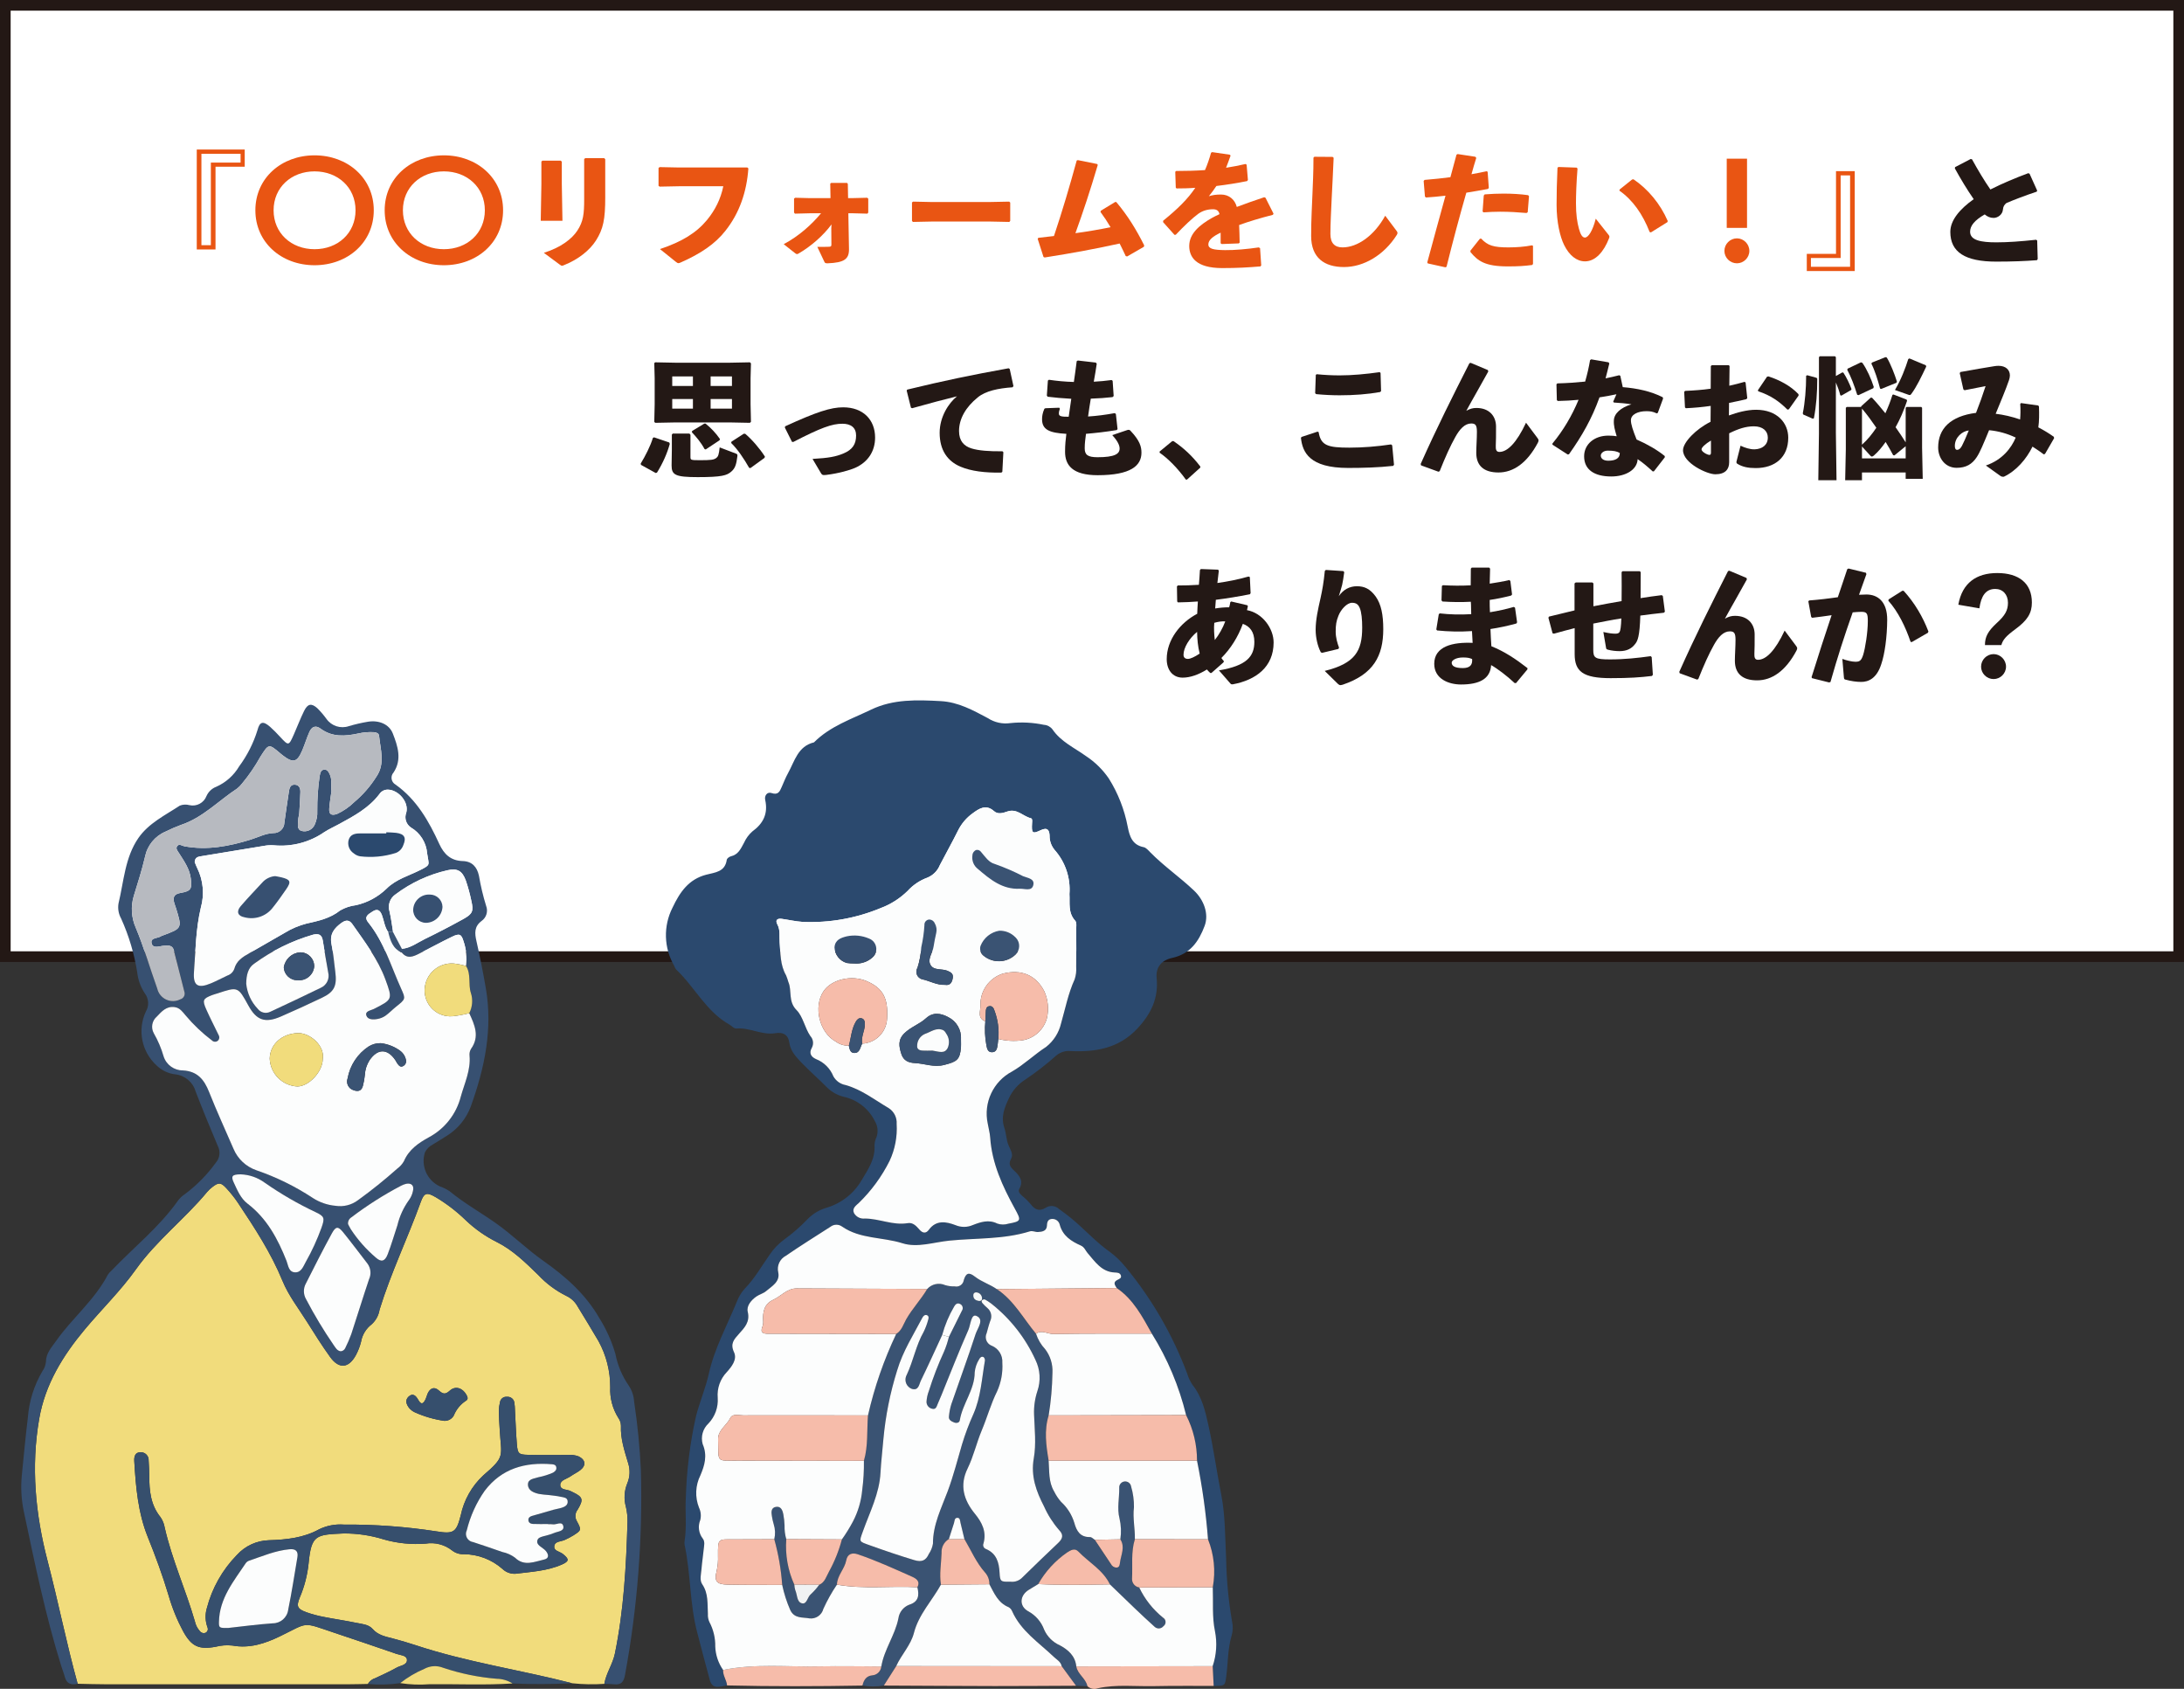 <?xml version="1.0" encoding="utf-8"?>
<!-- Generator: Adobe Illustrator 25.3.1, SVG Export Plug-In . SVG Version: 6.00 Build 0)  -->
<svg version="1.1" id="レイヤー_1" xmlns="http://www.w3.org/2000/svg" xmlns:xlink="http://www.w3.org/1999/xlink" x="0px"
	 y="0px" width="440.872px" height="340.844px" viewBox="0 0 440.872 340.844" enable-background="new 0 0 440.872 340.844"
	 xml:space="preserve">
<rect x="0" y="0" width="440.872" height="340.844" fill="#333333" stroke="none"/>
<g>
	<g>
		<rect x="1.075" y="1.075" fill="#FFFFFF" width="438.722" height="192.003"/>
		<path fill="#231815" d="M440.872,194.151H0V0h440.872V194.151z M2.149,192h436.574V2.149H2.149V192z"/>
	</g>
	<g>
		<path fill="#F1DC7C" d="M83.843,332.026c-1.526-0.506-3.074-0.953-4.629-1.361c-1.46-0.383-2.9-0.641-4-1.9
			c-0.835-0.957-2.22-1-3.408-1.253c-2.129-0.449-4.29-0.743-6.424-1.171c-1.209-0.226-2.398-0.545-3.557-0.955
			c-1.817-0.672-2.044-1.186-1.3-2.994c0.928-2.176,1.524-4.479,1.767-6.832c0.557-5.832,1.491-5.81,7.068-6.069
			c2.753-0.021,5.493,0.387,8.12,1.209c2.738,0.782,5.594,1.068,8.433,0.846c1.896-0.313,3.837,0.186,5.346,1.377
			c0.679,0.533,1.528,0.801,2.39,0.755c2.864,0.024,5.623,1.079,7.773,2.97c0.695,0.67,1.635,1.025,2.6,0.982
			c3.181-0.4,6.43-0.55,9.421-1.874c1.493-0.66,1.478-1.1,0.154-2.146c-0.627-0.5-1.887-0.576-1.7-1.628
			c0.164-0.931,1.338-0.835,2.079-1.174c0.606-0.266,1.194-0.573,1.758-0.919c1.606-1.023,1.68-1.1,0.726-2.853
			c-0.449-0.726-0.397-1.656,0.131-2.327c1.262-2.1,1.091-2.569-1.063-3.6c-0.087-0.037-0.173-0.078-0.256-0.123
			c-0.746-0.454-2.2-0.173-2.174-1.324c0.02-0.947,1.341-1.179,2.092-1.713c0.616-0.438,1.321-0.755,1.919-1.213
			c1.263-0.966,1.108-2.133-0.337-2.81c-0.715-0.258-1.479-0.354-2.236-0.28c-2.652-0.007-5.305,0.041-7.956-0.023
			c-1.878-0.044-2.086-0.249-2.242-2.14c-0.186-2.264-0.255-4.537-0.382-6.806c-0.003-0.567-0.053-1.133-0.147-1.692
			c-0.147-0.68-0.78-1.142-1.472-1.075c-0.696-0.076-1.324,0.42-1.411,1.115c-0.138,0.551-0.216,1.116-0.231,1.684
			c0.014,1.229,0.1,2.456,0.171,3.684c0.309,5.65,1.232,5.475-3.319,9.389c-2.309,2.151-3.896,4.964-4.541,8.053
			c-0.88,3.414-1.367,3.818-4.937,3.229c-6.177-0.953-12.42-1.409-18.669-1.364c-1.704-0.126-3.411,0.196-4.953,0.933
			c-3.171,1.76-6.662,2.112-10.157,2.221c-2.473,0.069-4.811,1.146-6.471,2.98c-2.926,2.986-5.018,6.688-6.067,10.735
			c-0.378,1.277-0.328,2.643,0.142,3.889c0.155,0.365,0.036,0.788-0.287,1.018c-0.431,0.237-0.971,0.119-1.263-0.277
			c-0.51-0.564-0.86-1.255-1.012-2c-1.849-6.36-4.612-12.426-6.086-18.909c-0.126-0.75-0.415-1.464-0.846-2.09
			c-1.991-2.457-2.274-5.33-2.267-8.311c0-1.04-0.076-2.081-0.13-3.121c0.055-0.869-0.606-1.618-1.475-1.673
			c-0.036-0.002-0.072-0.003-0.108-0.003c-1.111-0.026-1.374,0.821-1.318,1.773c0.3,5.212,0.757,10.44,2.717,15.309
			c1.558,3.871,3,7.762,4.191,11.754c0.728,2.553,1.731,5.02,2.99,7.357c1.665,3,3.136,3.695,6.523,3.07
			c1.103-0.285,2.248-0.369,3.381-0.248c3.454,0.629,6.559-0.384,9.586-1.85c5.966-2.889,4.313-2.969,11.181-0.665
			c4.127,1.385,8.255,2.769,12.366,4.2c0.771,0.269,2.034,0.281,2.112,1.152c0.1,1.1-1.267,1.175-2.035,1.6
			c-1.405,0.78-2.867,1.462-4.328,2.134c-0.639,0.187-1.183,0.61-1.521,1.183c-1.321,0.023-2.641,0.065-3.961,0.066
			c-16.323,0.004-32.646,0.004-48.969,0c-1.886,0-3.771-0.069-5.656-0.105c-2.267-8.2-3.921-16.558-6.071-24.8
			c-2.455-9.407-3.371-19-1.686-28.7c1.207-6.941,4.771-12.71,9.189-18c3.4-4.072,7.249-7.8,10.311-12.106
			c4.166-5.853,9.876-10.189,14.4-15.657c0.308-0.36,0.654-0.687,1.032-0.973c1.27-1,1.747-0.983,2.879,0.258
			c0.836,0.905,1.603,1.871,2.293,2.892c3.359,5.044,6.681,10.109,9,15.754c1.23,3,3.235,5.556,4.947,8.277
			c1.513,2.4,3.022,4.817,4.683,7.118c1.789,2.479,3.766,2.279,5.218-0.438c0.445-0.837,0.786-1.726,1.014-2.646
			c0.245-1.409,1.015-2.673,2.155-3.536c0.845-0.774,1.403-1.81,1.585-2.941c2.281-7.43,5.675-14.436,8.313-21.733
			c0.688-1.905,1.229-2,2.981-0.994c2.202,1.307,4.242,2.868,6.079,4.652c1.852,1.769,3.956,3.252,6.245,4.4
			c3.278,1.627,5.843,4.173,8.424,6.68c1.619,1.733,3.538,3.161,5.663,4.214c0.951,0.445,1.738,1.177,2.25,2.094
			c1.426,2.346,2.874,4.679,4.253,7.053c1.555,2.84,2.365,6.027,2.354,9.265c-0.101,2.189,0.47,4.357,1.636,6.212
			c0.335,0.462,0.52,1.017,0.528,1.588c-0.115,2.621,0.719,5.052,1.44,7.494c0.45,1.358,0.389,2.833-0.171,4.149
			c-0.61,1.503-0.703,3.166-0.265,4.727c0.239,1.014,0.346,2.054,0.316,3.095c-0.264,8.885-0.745,17.744-2.538,26.493
			c-0.445,2.172-1.783,3.964-2.134,6.126c-2.159,0.15-4.328,0.111-6.48-0.117C104.99,337.019,94.189,335.461,83.843,332.026z
			 M91.6,285.7c0.491-1.231,1.353-2.28,2.466-3c0.53-0.3,0.3-0.826,0.058-1.245c-0.76-1.322-2.187-1.82-3.311-0.8
			c-0.991,0.9-1.437,0.667-2.271-0.063c-0.941-0.824-1.744-0.377-2.226,0.682c-0.156,0.343-0.226,0.725-0.385,1.065
			c-0.389,0.83-0.835,1.38-1.5,0.188c-0.463-0.835-1.1-1.48-1.985-0.622c-0.742,0.719-0.387,1.6,0.176,2.295
			c0.31,0.356,0.691,0.643,1.119,0.842c1.88,0.846,3.869,1.425,5.91,1.72C90.45,286.81,91.207,286.398,91.6,285.7z"/>
		<path fill="#375071" d="M13.075,338.413c-0.19-0.732-0.483-1.436-0.709-2.159c-3.194-10.231-5.336-20.719-7.557-31.186
			c-0.51-2.416-0.645-4.897-0.4-7.354c0.378-3.865,0.745-7.732,1.209-11.587c0.251-3.321,1.262-6.54,2.955-9.408
			c0.39-0.542,0.628-1.177,0.692-1.841c0.018-1.779,1.132-2.925,2.059-4.243c3.259-4.635,7.8-8.264,10.449-13.376
			c0.213-0.313,0.468-0.596,0.757-0.841c4.486-4.7,9.645-8.764,13.425-14.141c0.407-0.525,0.899-0.978,1.457-1.339
			c2.349-1.764,4.419-3.873,6.137-6.256c0.831-0.932,0.997-2.282,0.418-3.388c-1.547-3.664-3.066-7.341-4.494-11.052
			c-0.551-1.867-2.176-3.216-4.112-3.415c-1.422-0.169-2.747-0.806-3.768-1.81c-3.008-2.754-3.882-7.139-2.161-10.836
			c0.701-1.161,0.619-2.632-0.207-3.708c-0.842-1.271-1.366-2.726-1.528-4.242c-0.594-3.746-1.687-7.396-3.25-10.852
			c-0.516-0.922-0.702-1.992-0.527-3.034c1.082-4.485,1.3-9.281,4.018-13.215c2.07-2.99,5.393-4.582,8.352-6.531
			c0.621-0.244,1.304-0.279,1.947-0.1c1.449,0.332,2.921-0.457,3.447-1.847c0.39-0.87,1.113-1.547,2.007-1.877
			c1.916-0.859,3.517-2.291,4.583-4.1c1.636-2.212,2.887-4.684,3.7-7.312c0.455-1.754,1.143-1.9,2.55-0.668
			c0.703,0.635,1.374,1.306,2.009,2.01c1.741,1.869,1.741,1.879,2.816-0.549c0.69-1.559,1.29-3.16,2.045-4.685
			c0.717-1.446,1.48-1.595,2.648-0.546c0.673,0.666,1.291,1.386,1.847,2.152c1.014,1.449,2.866,2.051,4.538,1.475
			c1.271-0.376,2.564-0.674,3.872-0.893c2.2-0.345,4.261,0.5,5,2.39c0.989,2.541,1.892,5.235,0.146,7.86
			c-0.587,0.647-0.538,1.647,0.109,2.233c0.091,0.082,0.19,0.154,0.297,0.213c4.256,3.032,6.722,7.377,8.826,11.977
			c0.949,2.076,2.324,3.385,4.726,3.453c1.889,0.053,2.9,1.185,3.28,2.969c0.35,2.054,0.834,4.083,1.448,6.074
			c0.436,1.111,0.052,2.375-0.929,3.055c-1.487,1.129-1.389,2.46-1.025,4.053c0.716,3.137,1.334,6.3,1.887,9.469
			c1.446,8.289-0.246,16.2-3.045,23.953c-0.907,2.42-2.586,4.474-4.776,5.846c-0.947,0.626-1.935,1.192-2.9,1.8
			c-0.681,0.347-1.232,0.905-1.571,1.591c-0.847,2.699,0.421,5.611,2.974,6.829c0.718,0.247,1.4,0.585,2.031,1.007
			c2.908,2.4,6.2,4.242,9.266,6.4c3.325,2.337,6.247,5.245,9.569,7.587c4.519,3.186,8.544,6.7,11.362,11.585
			c1.403,2.241,2.494,4.664,3.243,7.2c0.447,2.331,1.378,4.543,2.733,6.492c0.631,0.957,0.996,2.064,1.06,3.209
			c0.696,4.59,1.151,9.213,1.361,13.85c0.382,13.835-0.69,27.671-3.2,41.282c-0.251,1.383-0.755,2.059-2.193,1.9
			c-0.658-0.07-1.325-0.063-1.986-0.09c0.351-2.162,1.689-3.954,2.134-6.126c1.793-8.749,2.274-17.608,2.538-26.493
			c0.03-1.041-0.077-2.081-0.316-3.095c-0.438-1.561-0.345-3.224,0.265-4.727c0.56-1.316,0.621-2.791,0.171-4.149
			c-0.721-2.442-1.555-4.873-1.44-7.494c-0.008-0.571-0.193-1.126-0.528-1.588c-1.166-1.855-1.737-4.023-1.636-6.212
			c0.011-3.238-0.799-6.425-2.354-9.265c-1.379-2.374-2.827-4.707-4.253-7.053c-0.512-0.917-1.299-1.649-2.25-2.094
			c-2.125-1.053-4.044-2.481-5.663-4.214c-2.581-2.507-5.146-5.053-8.424-6.68c-2.289-1.148-4.393-2.631-6.245-4.4
			c-1.837-1.784-3.877-3.345-6.079-4.652c-1.752-1.007-2.293-0.911-2.981,0.994c-2.638,7.3-6.032,14.3-8.313,21.733
			c-0.182,1.131-0.74,2.167-1.585,2.941c-1.14,0.863-1.91,2.127-2.155,3.536c-0.228,0.92-0.569,1.809-1.014,2.646
			c-1.452,2.717-3.429,2.917-5.218,0.438c-1.661-2.3-3.17-4.714-4.683-7.118c-1.712-2.721-3.717-5.278-4.947-8.277
			c-2.317-5.645-5.639-10.71-9-15.754c-0.69-1.021-1.457-1.987-2.293-2.892c-1.132-1.241-1.609-1.253-2.879-0.258
			c-0.378,0.286-0.724,0.613-1.032,0.973c-4.52,5.468-10.23,9.8-14.4,15.657c-3.062,4.3-6.913,8.034-10.311,12.106
			c-4.418,5.294-7.982,11.063-9.189,18c-1.685,9.693-0.769,19.289,1.686,28.7c2.15,8.238,3.8,16.591,6.071,24.8
			C14.383,340.139,13.445,339.838,13.075,338.413z M78.375,188.113c-0.747-1.027-0.842-2.3-1.278-3.44
			c-0.392-1.027-0.968-1.333-1.936-0.68c-0.8,0.536-1.769,0.992-0.823,2.166c3.212,3.984,4.609,8.871,6.674,13.423
			c0.924,2.037,0.866,2.052-1.051,3.589c-0.737,0.591-1.4,1.286-2.161,1.834c-0.471,0.317-1.003,0.533-1.562,0.633
			c-0.857,0.169-1.975,0.181-2.268-0.672c-0.322-0.938,0.888-1.029,1.489-1.334c3.8-1.927,3.835-1.918,2.351-5.96
			c-1.52-4.138-4.188-7.6-6.679-11.167c-0.624-0.892-1.319-0.868-2.169-0.263c-1.489,1.06-2.445,2.271-2.043,4.279
			c0.371,1.853,0.537,3.746,0.778,5.624c0.366,2.86-0.217,4.042-2.726,5.235c-2.734,1.3-5.484,2.57-8.262,3.772
			c-3.2,1.384-4.92,0.764-6.564-2.231c-2.091-3.81-2.091-3.81-6.226-2.441c-0.359,0.119-0.73,0.206-1.082,0.342
			c-1.874,0.722-2.024,1.03-1.161,2.958c0.773,1.726,1.645,3.408,2.467,5.112c0.209,0.328,0.182,0.753-0.067,1.052
			c-0.317,0.36-0.866,0.396-1.226,0.079c-0.014-0.012-0.027-0.025-0.041-0.038c-1.965-1.483-3.756-3.183-5.339-5.069
			c-0.605-0.7-1.139-1.513-2.2-1.664c-1.675-0.236-2.618,0.876-3.591,1.9c-0.989,0.832-1.25,2.249-0.621,3.379
			c0.846,1.474,1.512,3.044,1.983,4.677c0.544,1.691,2.123,2.833,3.9,2.819c2.938,0.175,4.287,1.857,5.278,4.358
			c1.529,3.864,3.272,7.644,4.923,11.459c0.851,2.035,2.529,3.612,4.614,4.334c4.03,1.383,7.868,3.273,11.422,5.622
			c1.364,0.872,2.917,1.405,4.529,1.554c1.607,0.257,3.249-0.149,4.55-1.126c2.758-2.009,5.413-4.143,7.966-6.4
			c0.536-0.393,0.983-0.895,1.312-1.473c1-2.339,2.928-3.665,5.015-4.811c3.22-1.713,5.569-4.703,6.47-8.237
			c0.765-2.721,2.021-5.318,1.763-8.261c-0.052-0.475,0.053-0.955,0.3-1.364c1.8-2.514,0.718-4.85-0.359-7.2
			c0.65-1.261,0.769-2.73,0.331-4.079c-0.576-1.773,0.1-3.762-0.973-5.439c0.215-1.699,0.034-3.426-0.527-5.044
			c-0.423-1.408-0.836-1.576-2.321-0.853c-2.214,1.076-4.376,2.258-6.571,3.372c-1.211,0.615-2.445,1.182-3.555-0.2l0.022-0.742
			c1.758-0.156,3.129-1.246,4.637-1.981c2.623-1.278,5.213-2.623,7.77-4.036c1.886-1.044,2.089-1.615,1.608-3.686
			c-0.287-1.383-0.659-2.747-1.114-4.084c-0.718-1.954-1.706-2.534-3.732-2.063c-3.778,0.865-7.332,2.515-10.43,4.844
			c-1.139,0.753-1.643,2.169-1.235,3.472c0.333,1.367,0.484,2.779,0.715,4.171L78.375,188.113z M39.809,175.183
			c1.223,2.485,1.483,5.334,0.732,8c-1.011,4.261-1.063,8.63-1.386,12.962c-0.207,2.79,0.8,3.4,3.417,2.305
			c1.132-0.474,2.22-1.052,3.332-1.576c0.641-0.211,1.152-0.703,1.386-1.336c0.43-1.64,1.708-2.416,3.042-3.174
			c2.384-1.356,4.751-2.741,7.134-4.1c1.373-0.844,2.865-1.476,4.426-1.877c2.4-0.535,4.758-1.035,6.783-2.652
			c0.986-0.562,2.074-0.921,3.2-1.056c2.321-0.524,4.452-1.679,6.159-3.336c1.942-1.936,4.571-2.618,6.915-3.815
			c2.046-1.045,1.615-0.929,1.28-3.273c-0.162-2.18-1.385-4.141-3.271-5.246c-0.979-0.649-1.375-1.892-0.951-2.987
			c0.6-2.119-1.574-4.635-3.726-4.662c-0.675-0.008-1.308,0.326-1.684,0.887c-2.116,2.815-5.128,4.421-8.122,6.054
			c-1,0.543-2.039,1.012-2.992,1.621c-2.984,2.07-6.604,3.017-10.219,2.673c-0.662-0.049-1.327-0.009-1.978,0.117
			c-4.2,0.678-8.4,1.385-12.594,2.074c-0.665,0.109-1.327,0.185-1.394,1.183c0.143,0.353,0.293,0.802,0.507,1.219L39.809,175.183z
			 M66.467,163.146c-0.091,1.187,0.4,1.52,1.568,1.132c1.291-0.595,2.47-1.409,3.484-2.405c1.743-1.463,3.247-3.189,4.458-5.116
			c1.829-2.654,0.812-5.478,0.545-8.253c-0.052-0.544-0.583-0.7-1.076-0.735c-1.04-0.057-2.084,0.03-3.1,0.261
			c-2.642,0.569-5.267,0.785-7.629-0.972c-1.039-0.772-1.808-0.351-2.266,0.672c-0.54,1.208-0.913,2.49-1.433,3.708
			c-1.045,2.451-1.853,2.632-4,0.966c-0.15-0.116-0.3-0.239-0.439-0.362c-2.332-1.978-2.324-1.973-4.023,0.7
			c-1.059,1.906-2.292,3.709-3.685,5.386c-0.29,0.376-0.622,0.717-0.991,1.015c-3.774,2.463-6.929,5.878-11.354,7.349
			c-1.066,0.393-2.11,0.845-3.126,1.354c-2.129,0.906-3.673,2.804-4.127,5.073c-0.622,2.668-1.463,5.288-2.268,7.91
			c-0.633,2.113-0.492,4.382,0.4,6.4c1.681,4.021,2.87,8.206,4.341,12.295c0.409,1.753,2.162,2.843,3.916,2.434
			c0.257-0.06,0.505-0.151,0.74-0.271c0.64-0.173,1.018-0.832,0.844-1.472c-0.01-0.035-0.021-0.07-0.033-0.104
			c-0.681-2.755-1.415-5.5-2.1-8.25c-0.289-1.157-1.1-1.039-2-0.99c-0.878,0.047-2.219,0.674-2.507-0.468
			c-0.312-1.234,1.308-0.975,1.985-1.5c0.083-0.046,0.172-0.079,0.265-0.1c3.918-1.456,3.919-1.457,2.677-5.5
			c-0.111-0.361-0.265-0.711-0.363-1.076c-0.292-1.085-0.1-1.763,1.221-2c2.178-0.384,2.4-0.8,2.118-2.969
			c-0.252-1.953-1.377-3.5-2.39-5.1c-0.284-0.448-0.778-0.967-0.265-1.488c0.382-0.388,0.878,0.033,1.326,0.119
			c4.595,0.872,9.042,0.015,13.4-1.331c1.528-0.472,2.95-1.253,4.6-1.325c1.187,0.041,2.183-0.888,2.224-2.075
			c0-0.014,0.001-0.028,0.001-0.042c0.266-2.062,0.61-4.114,0.9-6.174c0.113-0.808,0.3-1.579,1.316-1.467
			c0.8,0.089,1.032,0.78,1.012,1.483c-0.042,1.418-0.131,2.835-0.229,4.251c-0.032,0.469-0.209,0.932-0.216,1.4
			c-0.013,0.818-0.335,1.909,0.732,2.2c1.059,0.265,2.155-0.268,2.6-1.265c0.397-0.863,0.578-1.811,0.525-2.76
			c-0.022-2.368,0.14-4.735,0.486-7.078c0.117-0.576,0.22-1.215,0.9-1.28c0.656-0.062,0.945,0.532,1.176,1.057
			c0.439,1,0.168,2.06,0.3,3.269c-0.133,1.062-0.351,2.275-0.444,3.499L66.467,163.146z M69.683,272.1
			c0.465-0.929,0.877-1.884,1.234-2.86c1.215-3.678,2.339-7.387,3.58-11.056c0.487-1.049,0.352-2.281-0.349-3.2
			c-1.63-2.09-3.207-4.223-4.878-6.279c-1.011-1.243-1.484-1.231-2.276,0.217c-1.813,3.32-3.522,6.7-5.225,10.077
			c-0.572,1.004-0.562,2.237,0.026,3.232c1.667,3.187,3.523,6.272,5.559,9.237c0.383,0.531,0.687,1.152,1.411,1.248
			C69.161,272.695,69.514,272.459,69.683,272.1z M47.183,238.667c0.719,1.536,1.385,3.192,2.768,4.248
			c3.923,2.993,6.116,7.11,7.883,11.562c0.351,0.886,0.4,2.271,1.734,2.313c1.233,0.039,1.63-1.157,2.122-2.046
			c1.259-2.225,2.329-4.551,3.2-6.955c0.692-1.972,0.614-2.288-1.178-3.145c-3.597-1.695-7.045-3.691-10.306-5.967
			c-1.408-1.026-3.09-1.606-4.831-1.665c-1.703,0.009-2,0.345-1.387,1.655H47.183z M52.017,203.592
			c0.588,0.795,1.663,1.051,2.547,0.607c3.412-1.6,6.83-3.188,10.212-4.849c1.174-0.529,1.796-1.826,1.475-3.072
			c-0.371-2.136-0.754-4.27-1.082-6.413c-0.193-1.258-0.873-1.5-2-1.216c-4.262,1.24-8.275,3.216-11.856,5.839
			c-1.242,0.844-1.59,2.288-1.608,4.05c0.187,1.896,1.002,3.675,2.317,5.054L52.017,203.592z M70.83,248.123
			c1.407,2.134,3.109,4.057,5.057,5.711c1.054,0.937,1.8,0.755,2.348-0.636c0.756-1.931,1.318-3.937,1.981-5.906
			c0.44-1.839,1.237-3.574,2.344-5.107c0.391-0.536,0.66-1.15,0.79-1.8c0.28-1.078-0.283-1.668-1.344-1.469
			c-0.369,0.087-0.725,0.222-1.059,0.4c-3.514,1.844-6.868,3.978-10.028,6.379c-0.468,0.288-0.726,0.821-0.662,1.367
			c0.143,0.244,0.332,0.669,0.578,1.061L70.83,248.123z"/>
		<path fill="#364F6D" d="M103.462,339.764c-0.961-0.606-2.072-0.935-3.208-0.949c-3.672-0.302-7.295-1.046-10.789-2.215
			c-1.241-0.503-2.643-0.423-3.818,0.219c-1.74,0.736-3.373,1.703-4.856,2.874c-2.161,0.326-4.354,0.383-6.529,0.172
			c0.338-0.573,0.882-0.996,1.521-1.183c1.461-0.672,2.923-1.354,4.328-2.134c0.768-0.426,2.133-0.5,2.035-1.6
			c-0.078-0.871-1.341-0.883-2.112-1.152c-4.111-1.43-8.239-2.814-12.366-4.2c-6.868-2.3-5.215-2.224-11.181,0.665
			c-3.027,1.466-6.132,2.479-9.586,1.85c-1.133-0.121-2.278-0.037-3.381,0.248c-3.387,0.625-4.858-0.068-6.523-3.07
			c-1.257-2.337-2.257-4.804-2.983-7.356c-1.2-3.992-2.633-7.883-4.191-11.754c-1.96-4.869-2.414-10.1-2.717-15.309
			c-0.056-0.952,0.207-1.8,1.318-1.773c0.871-0.005,1.581,0.697,1.586,1.568c0,0.036-0.001,0.072-0.003,0.108
			c0.054,1.04,0.133,2.081,0.13,3.121c-0.007,2.981,0.276,5.854,2.267,8.311c0.431,0.626,0.719,1.339,0.844,2.089
			c1.474,6.483,4.237,12.549,6.086,18.909c0.152,0.745,0.502,1.436,1.012,2c0.292,0.396,0.832,0.514,1.263,0.277
			c0.323-0.23,0.442-0.653,0.287-1.018c-0.47-1.246-0.52-2.612-0.142-3.889c1.049-4.047,3.141-7.749,6.067-10.735
			c1.66-1.834,3.998-2.911,6.471-2.98c3.495-0.109,6.986-0.461,10.157-2.221c1.541-0.738,3.247-1.061,4.951-0.937
			c6.25-0.047,12.493,0.407,18.67,1.358c3.57,0.589,4.057,0.185,4.937-3.229c0.645-3.089,2.232-5.902,4.541-8.053
			c4.551-3.914,3.628-3.739,3.319-9.389c-0.067-1.228-0.157-2.455-0.171-3.684c0.015-0.568,0.093-1.133,0.231-1.684
			c0.087-0.695,0.715-1.191,1.411-1.115c0.692-0.067,1.325,0.395,1.472,1.075c0.094,0.559,0.144,1.125,0.147,1.692
			c0.127,2.269,0.2,4.542,0.382,6.806c0.156,1.891,0.364,2.1,2.242,2.14c2.651,0.064,5.3,0.016,7.956,0.023
			c0.757-0.074,1.521,0.022,2.236,0.28c1.445,0.677,1.6,1.844,0.337,2.81c-0.6,0.458-1.3,0.775-1.919,1.213
			c-0.751,0.534-2.072,0.766-2.092,1.713c-0.024,1.151,1.428,0.87,2.174,1.324c0.083,0.045,0.169,0.086,0.256,0.123
			c2.154,1.029,2.325,1.493,1.063,3.6c-0.528,0.671-0.58,1.601-0.131,2.327c0.954,1.753,0.88,1.83-0.726,2.853
			c-0.564,0.346-1.152,0.653-1.758,0.919c-0.741,0.339-1.915,0.243-2.079,1.174c-0.186,1.052,1.074,1.131,1.7,1.628
			c1.324,1.05,1.339,1.486-0.154,2.146c-2.991,1.324-6.24,1.471-9.421,1.874c-0.965,0.043-1.905-0.312-2.6-0.982
			c-2.15-1.891-4.909-2.946-7.773-2.97c-0.862,0.046-1.711-0.222-2.39-0.755c-1.509-1.191-3.45-1.69-5.346-1.377
			c-2.839,0.222-5.695-0.064-8.433-0.846c-2.628-0.822-5.368-1.23-8.121-1.209c-5.577,0.259-6.511,0.237-7.068,6.069
			c-0.243,2.353-0.839,4.656-1.767,6.832c-0.747,1.808-0.52,2.322,1.3,2.994c1.159,0.41,2.348,0.729,3.557,0.955
			c2.134,0.428,4.3,0.722,6.424,1.171c1.188,0.251,2.573,0.3,3.408,1.253c1.1,1.263,2.544,1.521,4,1.9
			c1.555,0.408,3.1,0.855,4.629,1.361c10.346,3.435,21.147,4.993,31.67,7.7C111.5,339.912,107.479,339.954,103.462,339.764z
			 M107.562,307.569c-0.475-0.025-0.923-0.282-0.9-0.865c0.017-0.427,0.36-0.645,0.736-0.755c1.451-0.427,2.904-0.845,4.361-1.254
			c0.547-0.152,1.116-0.227,1.655-0.4c0.656-0.207,1.276-0.556,1.17-1.365c-0.092-0.708-0.814-0.713-1.325-0.829
			c-0.824-0.188-1.675-0.264-2.517-0.369c-0.659-0.039-1.316-0.113-1.967-0.222c-1.036-0.245-2.173-0.673-2.2-1.87
			s1.291-1.2,2.119-1.5c1.016-0.199,2.007-0.511,2.955-0.928c0.428-0.268,0.757-0.561,0.642-1.113
			c-0.095-0.458-0.485-0.542-0.86-0.574c-5.413-0.455-10.151,0.831-13.589,5.362c-1.685,2.41-2.91,5.111-3.611,7.966
			c-0.401,0.826-0.056,1.821,0.771,2.222c0.153,0.074,0.316,0.124,0.483,0.149c1.983,0.628,3.942,1.328,5.909,2.006
			c0.932,0.188,1.81,0.58,2.573,1.147c1.873,1.827,3.922,0.807,5.885,0.374c1-0.22,0.948-0.989,0.327-1.738
			s-2.147-1.157-1.633-2.309c0.267-0.6,1.652-0.7,2.533-1.025c0.266-0.1,0.539-0.18,0.8-0.293c0.737-0.319,2.055-0.327,1.836-1.356
			c-0.241-1.131-1.439-0.222-2.19-0.387c-0.282-0.033-0.566-0.037-0.849-0.01c0-0.017,0-0.034,0-0.051
			c-1.039,0.003-2.076,0.04-3.116-0.013H107.562z M55.048,327.624c1.582,0.006,2.923-1.164,3.129-2.733
			c0.714-3.51,1.258-7.056,1.855-10.59c0.21-1.242-0.36-1.739-1.594-1.622c-2.854,0.269-5.464,1.4-8.137,2.3
			c-0.272,0.09-0.509,0.262-0.68,0.492c-2.444,3.658-5.331,7.116-5.421,11.853c-0.024,1.215,0.043,1.282,1.922,1.236
			C48.856,328.261,51.945,327.841,55.048,327.624z"/>
		<path fill="#F0DB7D" d="M103.462,339.764c-0.961-0.606-2.072-0.935-3.208-0.949c-3.672-0.302-7.295-1.046-10.789-2.215
			c-1.241-0.503-2.643-0.423-3.818,0.219c-1.74,0.736-3.373,1.703-4.856,2.874c1.964,0.307,3.957,0.382,5.938,0.222
			C92.306,339.863,97.887,340.13,103.462,339.764z"/>
		<path fill="#364F6D" d="M89.658,286.755c0.795,0.047,1.548-0.362,1.942-1.055c0.491-1.231,1.353-2.28,2.466-3
			c0.53-0.3,0.3-0.826,0.058-1.245c-0.76-1.322-2.187-1.82-3.311-0.8c-0.991,0.9-1.437,0.667-2.271-0.063
			c-0.941-0.824-1.744-0.377-2.226,0.682c-0.156,0.343-0.226,0.725-0.385,1.065c-0.389,0.83-0.835,1.38-1.5,0.188
			c-0.463-0.835-1.1-1.48-1.985-0.622c-0.742,0.719-0.387,1.6,0.176,2.295c0.31,0.356,0.691,0.643,1.119,0.842
			C85.624,285.887,87.615,286.463,89.658,286.755z"/>
		<path fill="#FCFDFD" d="M81.105,192.238c1.11,1.384,2.344,0.817,3.555,0.2c2.2-1.114,4.357-2.3,6.571-3.372
			c1.485-0.723,1.9-0.555,2.321,0.853c0.561,1.618,0.742,3.345,0.527,5.044c-0.812-0.241-1.644-0.408-2.486-0.5
			c-3.006-0.23-5.628,2.021-5.858,5.027c-0.006,0.082-0.011,0.164-0.013,0.246c-0.099,2.873,2.15,5.283,5.023,5.383
			c0.218,0.008,0.437,0.001,0.655-0.019c1.122-0.122,2.234-0.327,3.326-0.613c1.076,2.348,2.158,4.684,0.358,7.2
			c-0.247,0.409-0.352,0.889-0.3,1.364c0.258,2.943-1,5.54-1.763,8.261c-0.901,3.534-3.25,6.524-6.47,8.237
			c-2.087,1.146-4.02,2.472-5.015,4.811c-0.329,0.578-0.776,1.08-1.312,1.473c-2.549,2.267-5.204,4.4-7.966,6.4
			c-1.301,0.977-2.943,1.383-4.55,1.126c-1.612-0.149-3.165-0.682-4.529-1.554c-3.558-2.349-7.399-4.237-11.432-5.618
			c-2.085-0.722-3.763-2.299-4.614-4.334c-1.651-3.815-3.394-7.6-4.923-11.459c-0.991-2.5-2.34-4.183-5.278-4.358
			c-1.777,0.014-3.356-1.128-3.9-2.819c-0.471-1.633-1.137-3.203-1.983-4.677c-0.629-1.13-0.368-2.547,0.621-3.379
			c0.973-1.023,1.916-2.135,3.591-1.9c1.065,0.151,1.6,0.961,2.2,1.664c1.583,1.886,3.374,3.586,5.339,5.069
			c0.339,0.339,0.89,0.339,1.229,0c0.013-0.013,0.026-0.027,0.038-0.041c0.249-0.299,0.276-0.724,0.067-1.052
			c-0.822-1.7-1.694-3.386-2.467-5.112c-0.863-1.928-0.713-2.236,1.161-2.958c0.352-0.136,0.723-0.223,1.082-0.342
			c4.135-1.369,4.135-1.369,6.226,2.441c1.644,3,3.364,3.615,6.564,2.231c2.778-1.2,5.528-2.471,8.262-3.772
			c2.509-1.193,3.092-2.375,2.726-5.235c-0.241-1.878-0.407-3.771-0.778-5.624c-0.4-2.008,0.554-3.219,2.043-4.279
			c0.85-0.605,1.545-0.629,2.169,0.263c2.491,3.564,5.159,7.029,6.679,11.167c1.484,4.042,1.446,4.033-2.351,5.96
			c-0.6,0.305-1.811,0.4-1.489,1.334c0.293,0.853,1.411,0.841,2.268,0.672c0.559-0.1,1.091-0.316,1.562-0.633
			c0.765-0.548,1.424-1.243,2.161-1.834c1.917-1.537,1.975-1.552,1.051-3.589c-2.065-4.552-3.462-9.439-6.674-13.423
			c-0.946-1.174,0.028-1.63,0.823-2.166c0.968-0.653,1.544-0.347,1.936,0.68c0.436,1.143,0.531,2.413,1.278,3.44
			C78.791,189.817,79.279,191.472,81.105,192.238z M60.069,208.508c-3.117,0.12-5.569,2.208-5.622,5.148
			c0.125,3.054,2.575,5.499,5.629,5.617c2.336-0.049,5.063-3.018,5.072-5.524C65.623,211.086,62.6,208.411,60.069,208.508
			L60.069,208.508z M74.409,211.208c-2.239,1.478-3.772,3.809-4.243,6.45c-0.34,0.942,0.146,1.982,1.087,2.326
			c0.9,0.352,1.711,0.3,2-0.825c0.193-0.727,0.327-1.469,0.4-2.218c0.05-1.043,0.369-2.055,0.927-2.938
			c1.643-2.412,3.628-2.415,5.24-0.022c0.158,0.234,0.263,0.506,0.436,0.727c0.292,0.375,0.618,0.768,1.165,0.429
			c0.427-0.242,0.642-0.736,0.528-1.213c-0.151-0.753-0.579-1.421-1.2-1.873c-1.139-0.825-2.47-1.346-3.866-1.514
			c-0.874-0.027-1.735,0.209-2.474,0.676L74.409,211.208z"/>
		<path fill="#FCFDFD" d="M40.693,172.8c4.2-0.689,8.394-1.4,12.594-2.074c0.651-0.126,1.316-0.166,1.978-0.117
			c3.615,0.344,7.235-0.603,10.219-2.673c0.953-0.609,2-1.078,2.992-1.621c2.994-1.633,6.006-3.239,8.122-6.054
			c0.376-0.561,1.009-0.895,1.684-0.887c2.152,0.027,4.326,2.543,3.726,4.662c-0.424,1.095-0.028,2.338,0.951,2.987
			c1.886,1.105,3.109,3.066,3.271,5.246c0.335,2.344,0.766,2.228-1.28,3.273c-2.344,1.2-4.973,1.879-6.915,3.815
			c-1.707,1.657-3.838,2.812-6.159,3.336c-1.126,0.135-2.214,0.494-3.2,1.056c-2.025,1.617-4.383,2.117-6.783,2.652
			c-1.561,0.401-3.053,1.033-4.426,1.877c-2.383,1.358-4.75,2.743-7.134,4.1c-1.334,0.758-2.612,1.534-3.042,3.174
			c-0.234,0.633-0.745,1.125-1.386,1.336c-1.112,0.524-2.2,1.1-3.332,1.576c-2.614,1.093-3.624,0.485-3.417-2.305
			c0.323-4.332,0.375-8.7,1.386-12.962c0.751-2.666,0.491-5.515-0.732-8c-0.214-0.417-0.364-0.866-0.506-1.209
			C39.366,172.981,40.028,172.905,40.693,172.8z M53.136,177.917c-1.527,1.657-3.1,3.278-4.563,4.988
			c-0.9,1.053-0.607,1.975,0.777,2.23c2.054,0.547,4.238-0.155,5.59-1.795c1-1.243,1.93-2.546,2.83-3.863
			c1.057-1.546,0.87-1.954-1-2.414c-0.452-0.111-0.915-0.177-1.228-0.236c-0.904,0.071-1.755,0.455-2.406,1.086V177.917z
			 M72.626,168.208c-1.009,0-1.925,0.224-2.243,1.307c-0.289,1.035,0.13,2.137,1.034,2.719c0.359,0.303,0.791,0.506,1.253,0.591
			c2.435,0.297,4.905,0.065,7.242-0.679c0.715-0.28,1.268-0.865,1.508-1.595c0.642-1.507,0.211-2.251-1.471-2.463
			c-0.651-0.082-1.314-0.076-1.971-0.11v0.232c-1.786-0.004-3.569,0-5.352-0.01V168.208z"/>
		<path fill="#B7BAC0" d="M66.915,159.664c-0.141,1.05-0.359,2.263-0.452,3.487c-0.091,1.187,0.4,1.52,1.568,1.132
			c1.291-0.595,2.47-1.409,3.484-2.405c1.743-1.463,3.247-3.189,4.458-5.116c1.829-2.654,0.812-5.478,0.545-8.253
			c-0.052-0.544-0.583-0.7-1.076-0.735c-1.04-0.057-2.084,0.03-3.1,0.261c-2.642,0.569-5.267,0.785-7.629-0.972
			c-1.039-0.772-1.808-0.351-2.266,0.672c-0.54,1.208-0.913,2.49-1.433,3.708c-1.045,2.451-1.853,2.632-4,0.966
			c-0.15-0.116-0.3-0.239-0.439-0.362c-2.332-1.978-2.324-1.973-4.023,0.7c-1.059,1.906-2.292,3.709-3.685,5.386
			c-0.29,0.376-0.622,0.717-0.991,1.015c-3.774,2.463-6.929,5.878-11.354,7.349c-1.066,0.393-2.11,0.845-3.126,1.354
			c-2.129,0.906-3.673,2.804-4.127,5.073c-0.622,2.668-1.463,5.288-2.268,7.91c-0.633,2.113-0.492,4.382,0.4,6.4
			c1.681,4.021,2.87,8.206,4.341,12.295c0.409,1.753,2.162,2.843,3.916,2.434c0.257-0.06,0.505-0.151,0.74-0.271
			c0.64-0.173,1.018-0.832,0.844-1.472c-0.01-0.035-0.021-0.07-0.033-0.104c-0.681-2.755-1.415-5.5-2.1-8.25
			c-0.289-1.157-1.1-1.039-2-0.99c-0.878,0.047-2.219,0.674-2.507-0.468c-0.312-1.234,1.308-0.975,1.985-1.5
			c0.083-0.046,0.172-0.079,0.265-0.1c3.918-1.456,3.919-1.457,2.677-5.5c-0.111-0.361-0.265-0.711-0.363-1.076
			c-0.292-1.085-0.1-1.763,1.221-2c2.178-0.384,2.4-0.8,2.118-2.969c-0.252-1.953-1.377-3.5-2.39-5.1
			c-0.284-0.448-0.778-0.967-0.265-1.488c0.382-0.388,0.878,0.033,1.326,0.119c4.595,0.872,9.042,0.015,13.4-1.331
			c1.528-0.472,2.95-1.253,4.6-1.325c1.187,0.041,2.183-0.888,2.224-2.075c0-0.014,0.001-0.028,0.001-0.042
			c0.266-2.062,0.61-4.114,0.9-6.174c0.113-0.808,0.3-1.579,1.316-1.467c0.8,0.089,1.032,0.78,1.012,1.483
			c-0.042,1.418-0.131,2.835-0.229,4.251c-0.032,0.469-0.209,0.932-0.216,1.4c-0.013,0.818-0.335,1.909,0.732,2.2
			c1.059,0.265,2.155-0.268,2.6-1.265c0.397-0.863,0.578-1.811,0.525-2.76c-0.022-2.368,0.14-4.735,0.486-7.078
			c0.117-0.576,0.22-1.215,0.9-1.28c0.656-0.062,0.945,0.532,1.176,1.057C67.053,157.392,66.782,158.455,66.915,159.664z"/>
		<path fill="#FCFDFD" d="M68.765,272.718c0.397-0.021,0.749-0.259,0.918-0.618c0.465-0.929,0.877-1.884,1.234-2.86
			c1.215-3.678,2.339-7.387,3.58-11.056c0.487-1.049,0.352-2.281-0.349-3.2c-1.63-2.09-3.207-4.223-4.878-6.279
			c-1.011-1.243-1.484-1.231-2.276,0.217c-1.813,3.32-3.522,6.7-5.225,10.077c-0.572,1.004-0.562,2.237,0.026,3.232
			c1.667,3.187,3.523,6.272,5.559,9.237C67.737,272,68.041,272.622,68.765,272.718z"/>
		<path fill="#FCFDFD" d="M48.582,237.012c-1.71,0.009-2.007,0.345-1.394,1.655c0.719,1.536,1.385,3.192,2.768,4.248
			c3.923,2.993,6.116,7.11,7.883,11.562c0.351,0.886,0.4,2.271,1.734,2.313c1.233,0.039,1.63-1.157,2.122-2.046
			c1.259-2.225,2.329-4.551,3.2-6.955c0.692-1.972,0.614-2.288-1.178-3.145c-3.597-1.695-7.045-3.691-10.306-5.967
			C52.004,237.652,50.322,237.072,48.582,237.012z"/>
		<path fill="#FCFDFD" d="M79.346,188.133c-0.231-1.392-0.382-2.8-0.715-4.171c-0.408-1.303,0.096-2.719,1.235-3.472
			c3.098-2.329,6.652-3.979,10.43-4.844c2.026-0.471,3.014,0.109,3.732,2.063c0.455,1.337,0.827,2.701,1.114,4.084
			c0.481,2.071,0.278,2.642-1.608,3.686c-2.553,1.414-5.143,2.759-7.77,4.036c-1.508,0.735-2.879,1.825-4.638,1.981
			C80.533,190.375,79.94,189.254,79.346,188.133z M86.046,186.252c1.762-0.063,3.184-1.463,3.274-3.224
			c-0.034-1.377-1.158-2.477-2.536-2.481c-1.754-0.113-3.268,1.218-3.38,2.973c-0.001,0.016-0.002,0.032-0.003,0.047
			c-0.04,1.442,1.096,2.644,2.538,2.684c0.037,0.001,0.075,0.001,0.112,0.001H86.046z"/>
		<path fill="#FCFDFD" d="M51.315,194.488c3.581-2.623,7.594-4.599,11.856-5.839c1.13-0.289,1.81-0.042,2,1.216
			c0.328,2.143,0.711,4.277,1.082,6.413c0.321,1.246-0.301,2.543-1.475,3.072c-3.382,1.661-6.8,3.248-10.212,4.849
			c-0.884,0.444-1.959,0.188-2.547-0.607c-1.314-1.379-2.129-3.158-2.315-5.054C49.725,196.776,50.073,195.332,51.315,194.488z
			 M63.429,195.075c0.031-1.553-1.203-2.838-2.756-2.869c-0.034-0.001-0.067-0.001-0.101,0c-1.655,0.13-3.008,1.37-3.282,3.007
			c0.054,1.491,1.299,2.66,2.79,2.621C61.766,197.995,63.265,196.761,63.429,195.075L63.429,195.075z"/>
		<path fill="#FCFDFD" d="M70.262,247.056c0.133,0.25,0.327,0.675,0.573,1.067c1.407,2.134,3.109,4.057,5.057,5.711
			c1.054,0.937,1.8,0.755,2.348-0.636c0.756-1.931,1.318-3.937,1.981-5.906c0.44-1.839,1.237-3.574,2.344-5.107
			c0.391-0.536,0.66-1.15,0.79-1.8c0.28-1.078-0.283-1.668-1.344-1.469c-0.369,0.087-0.725,0.222-1.059,0.4
			c-3.514,1.844-6.868,3.978-10.028,6.379C70.458,245.982,70.201,246.512,70.262,247.056z"/>
		<path fill="#F1DC7C" d="M94.079,194.965c-0.812-0.241-1.644-0.408-2.486-0.5c-3.006-0.23-5.628,2.021-5.858,5.027
			c-0.006,0.082-0.011,0.164-0.013,0.246c-0.098,2.874,2.152,5.283,5.025,5.381c0.218,0.007,0.436,0.001,0.653-0.019
			c1.122-0.122,2.234-0.327,3.326-0.613c0.649-1.262,0.768-2.73,0.33-4.08C94.476,198.631,95.15,196.642,94.079,194.965z"/>
		<path fill="#3A5373" d="M81.126,191.5c-0.593-1.121-1.186-2.242-1.78-3.363l-0.975-0.015c0.42,1.7,0.908,3.354,2.734,4.12
			L81.126,191.5z"/>
		<path fill="#FCFDFD" d="M110.675,307.585c-1.038,0-2.079,0.037-3.115-0.016c-0.475-0.025-0.923-0.282-0.9-0.865
			c0.017-0.427,0.36-0.645,0.736-0.755c1.451-0.427,2.904-0.845,4.361-1.254c0.547-0.152,1.116-0.227,1.655-0.4
			c0.656-0.207,1.276-0.556,1.17-1.365c-0.092-0.708-0.814-0.713-1.325-0.829c-0.824-0.188-1.675-0.264-2.517-0.369
			c-0.659-0.039-1.316-0.113-1.967-0.222c-1.036-0.245-2.173-0.673-2.2-1.87s1.291-1.2,2.119-1.5
			c1.016-0.199,2.007-0.511,2.955-0.928c0.428-0.268,0.757-0.561,0.642-1.113c-0.095-0.458-0.485-0.542-0.86-0.574
			c-5.413-0.455-10.151,0.831-13.589,5.362c-1.685,2.41-2.91,5.111-3.611,7.966c-0.401,0.826-0.056,1.821,0.771,2.222
			c0.153,0.074,0.316,0.124,0.483,0.149c1.983,0.628,3.942,1.328,5.909,2.006c0.932,0.188,1.81,0.58,2.573,1.147
			c1.873,1.827,3.922,0.807,5.885,0.374c1-0.22,0.948-0.989,0.327-1.738s-2.147-1.157-1.633-2.309c0.267-0.6,1.652-0.7,2.533-1.025
			c0.266-0.1,0.539-0.18,0.8-0.293c0.737-0.319,2.055-0.327,1.836-1.356c-0.241-1.131-1.439-0.222-2.19-0.387
			c-0.282-0.033-0.566-0.037-0.849-0.01C110.676,307.619,110.675,307.6,110.675,307.585z"/>
		<path fill="#FCFDFD" d="M46.122,328.557c2.734-0.3,5.823-0.716,8.926-0.933c1.582,0.006,2.923-1.164,3.129-2.733
			c0.714-3.51,1.258-7.056,1.855-10.59c0.21-1.242-0.36-1.739-1.594-1.622c-2.854,0.269-5.464,1.4-8.137,2.3
			c-0.272,0.09-0.509,0.262-0.68,0.492c-2.444,3.658-5.331,7.116-5.421,11.853C44.176,328.536,44.243,328.6,46.122,328.557z"/>
		<path fill="#F1DC7C" d="M65.148,213.749c0.475-2.663-2.548-5.338-5.079-5.241c-3.117,0.12-5.569,2.208-5.622,5.148
			c0.125,3.054,2.575,5.499,5.629,5.617C62.412,219.224,65.139,216.255,65.148,213.749z"/>
		<path fill="#3A5373" d="M76.888,210.542c-0.875-0.029-1.738,0.204-2.479,0.671c-2.239,1.478-3.772,3.809-4.243,6.45
			c-0.34,0.942,0.146,1.982,1.087,2.326c0.9,0.352,1.711,0.3,2-0.825c0.193-0.727,0.327-1.469,0.4-2.218
			c0.05-1.043,0.369-2.055,0.927-2.938c1.643-2.412,3.628-2.415,5.24-0.022c0.158,0.234,0.263,0.506,0.436,0.727
			c0.292,0.375,0.618,0.768,1.165,0.429c0.427-0.242,0.642-0.736,0.528-1.213c-0.151-0.753-0.579-1.421-1.2-1.873
			C79.612,211.231,78.283,210.71,76.888,210.542z"/>
		<path fill="#375071" d="M55.538,176.823c-0.902,0.074-1.751,0.459-2.4,1.09c-1.527,1.657-3.1,3.278-4.563,4.988
			c-0.9,1.053-0.607,1.975,0.777,2.23c2.054,0.547,4.238-0.155,5.59-1.795c1-1.243,1.93-2.546,2.83-3.863
			c1.057-1.546,0.87-1.954-1-2.414C56.314,176.948,55.851,176.882,55.538,176.823z"/>
		<path fill="#2B496E" d="M77.975,168.206c-1.783,0-3.566,0-5.349,0c-1.009,0-1.925,0.224-2.243,1.307
			c-0.289,1.035,0.13,2.137,1.034,2.719c0.359,0.303,0.791,0.506,1.253,0.591c2.435,0.297,4.905,0.065,7.242-0.679
			c0.715-0.28,1.268-0.865,1.508-1.595c0.642-1.507,0.211-2.251-1.471-2.463c-0.651-0.082-1.314-0.076-1.971-0.11L77.975,168.206z"
			/>
		<path fill="#375071" d="M83.406,183.567c-0.04,1.442,1.096,2.644,2.538,2.684c0.036,0.001,0.071,0.001,0.107,0.001
			c1.762-0.063,3.184-1.463,3.274-3.224c-0.034-1.377-1.158-2.477-2.536-2.481c-1.754-0.113-3.268,1.218-3.38,2.973
			C83.408,183.535,83.407,183.551,83.406,183.567z"/>
		<path fill="#3A5373" d="M60.08,197.834c1.686,0.161,3.185-1.073,3.349-2.759c0.031-1.553-1.203-2.838-2.756-2.869
			c-0.034-0.001-0.067-0.001-0.101,0c-1.655,0.13-3.008,1.37-3.282,3.007C57.344,196.704,58.589,197.873,60.08,197.834z"/>
	</g>
	<g>
		<path fill="#2B496E" d="M244.794,336.274c0.773-2.277,0.932-4.717,0.462-7.075c-0.6-2.858-0.328-5.9-0.435-8.861
			c0.596-3.251,0.26-6.604-0.969-9.672c-0.411-5.329-1.151-10.628-2.216-15.866c0.007-3.198-0.747-6.352-2.2-9.2
			c-1.418-5.814-3.753-11.364-6.917-16.443c-1.911-3.413-3.716-6.908-7.084-9.2c-0.349-0.569-0.819-1.152,0.106-1.628
			c0.411-0.212,0.946-0.375,0.717-0.969c-0.193-0.5-0.717-0.526-1.206-0.544c-2.674-0.1-4-2.2-5.491-3.917
			c-0.451-0.52-0.623-1.195-1.4-1.54c-1.923-0.85-3.644-1.958-4.234-4.213c-0.167-0.677-0.779-1.149-1.476-1.14
			c-0.82,0-1.077,0.52-1.1,1.31c-0.037,1.141-0.941,1.281-1.818,1.328c-0.554,0.03-1.074-0.306-1.669-0.122
			c-5.292,1.642-10.8,1.32-16.214,1.864c-3.174,0.318-6.448,1.486-9.476,0.526c-4.024-1.274-8.516-0.831-12.163-3.354
			c-0.708-0.524-1.679-0.51-2.371,0.035c-3.01,1.936-6.053,3.826-9,5.852c-1.222,0.633-1.857,2.016-1.54,3.355
			c0.407,1.884-1.274,2.775-2.461,3.784c-0.562,0.478-1.364,0.662-1.976,1.095c-1.048,0.742-2,1.9-1.721,3.066
			c0.5,2.073-0.67,3.226-1.781,4.471c-0.975,1.094-1.811,1.945-0.99,3.693c0.7,1.489-0.523,2.974-1.478,4.034
			c-1.312,1.38-1.972,3.254-1.814,5.151c0.137,1.916-0.541,3.801-1.867,5.191c-1.139,1.061-1.59,2.67-1.168,4.168
			c1,2.321,0.376,4.323-0.449,6.276c-1.03,2.044-1.134,4.431-0.287,6.557c0.371,0.779,0.458,1.663,0.246,2.5
			c-0.51,1.246-0.316,2.669,0.509,3.733c0.492,0.613,0.257,1.467,0.185,2.213c-0.126,1.315-0.34,2.622-0.441,3.938
			c-0.08,1.03-0.433,2.213,0.148,3.068c1.278,1.877,1.027,3.958,1.145,6c-0.037,0.566,0.071,1.132,0.312,1.646
			c0.801,1.513,1.204,3.205,1.171,4.917c0.06,1.703,0.612,3.352,1.59,4.748c-0.071,1.126,0.707,2.035,0.794,3.12
			c-1.318,0.116-2.909,1-3.487-1.11c-0.873-3.193-1.7-6.4-2.542-9.6c-1.525-5.773-1.282-11.8-2.53-17.613
			c-0.054-0.28-0.058-0.568-0.01-0.85c0.463-2.9,0.079-5.828,0.247-8.741c0.16-5.488,0.837-10.95,2.022-16.311
			c0.733-2.928,1.958-5.728,2.618-8.69c1.143-5.126,3.677-9.715,5.647-14.521c0.367-0.98,0.915-1.882,1.615-2.659
			c2.01-2.056,3.395-4.55,5.03-6.863c0.792-1.178,1.783-2.21,2.928-3.049c1.69-1.222,3.265-2.594,4.708-4.1
			c1.047-1.079,2.354-1.872,3.795-2.3c3.02-0.881,5.583-2.893,7.155-5.617c1.348-2.263,2.749-4.271,2.568-7.021
			c0.023-0.57,0.163-1.13,0.411-1.644c0.372-1.069,0.247-2.248-0.341-3.215c-1.235-2.499-3.538-4.302-6.261-4.9
			c-1.284-0.315-2.459-0.971-3.4-1.9c-1.645-1.691-3.451-3.226-5.081-4.93c-1.105-1.155-2.277-2.37-2.509-4.047
			c-0.244-1.77-1.373-2.2-2.827-1.965c-2.712,0.441-5.143-1.159-7.813-0.948c-0.589,0.047-0.978-0.522-1.465-0.794
			c-4.713-2.636-7.012-7.6-10.784-11.144c-0.167-0.23-0.297-0.485-0.386-0.755c-2.075-3.586-2.198-7.978-0.327-11.674
			c1.511-3.193,3.272-5.736,6.788-6.667c1.8-0.476,3.818-0.534,4.175-3.019c0.04-0.275,0.513-0.624,0.841-0.7
			c1.5-0.348,2.006-1.571,2.646-2.742c0.388-0.865,0.955-1.638,1.664-2.268c2.233-1.619,3.211-3.611,2.605-6.371
			c-0.192-0.872,0.412-1.679,1.268-1.389c1.359,0.461,1.666-0.321,2.062-1.223c0.42-0.954,0.8-1.93,1.305-2.84
			c1.323-2.4,1.969-5.386,5.213-6.164c3.237-3.249,7.526-4.678,11.518-6.6c4.476-2.153,9.255-1.985,14.069-1.724
			c3.559,0.193,6.522,1.849,9.51,3.437c1.343,0.874,2.959,1.23,4.545,1c2.264-0.24,4.551-0.123,6.778,0.348
			c0.675,0.042,1.3,0.373,1.713,0.908c1.7,2.5,4.433,3.72,6.773,5.4c1.82,1.198,3.389,2.739,4.619,4.538
			c1.857,2.968,3.145,6.256,3.8,9.695c0.384,1.932,0.891,3.694,3.224,4.149c0.49,0.1,0.93,0.627,1.322,1.027
			c2.764,2.817,6.034,5.05,8.888,7.776c1.887,1.8,3.028,4.618,2.094,7.1c-1.174,3.123-2.917,5.656-6.526,6.444
			c-2.257,0.493-3.355,1.938-3.152,4.057c0.391,4.09-1.127,7.233-3.889,10.2c-3.735,4.007-8.428,4.77-13.412,4.551
			c-1.081-0.123-2.164,0.21-2.989,0.919c-1.968,1.758-4.055,3.377-6.246,4.846c-1.415,0.9-2.546,2.183-3.261,3.7
			c-0.862,1.833-1.733,3.76-0.933,6.088c0.364,1.059,0.359,2.338,0.836,3.487c0.347,0.837,1.027,1.772,0.512,2.692
			c-0.613,1.095-0.175,1.653,0.6,2.382c1.035,0.974,2,2.057,1.051,3.7c-0.321,0.558,0.191,1.045,0.625,1.442
			c0.587,0.469,1.128,0.993,1.616,1.564c0.853,1.149,1.768,1.641,3.114,0.789c0.829-0.529,1.91-0.432,2.631,0.236
			c0.839,0.614,1.674,1.221,2.482,1.882c2.708,2.216,5.031,4.871,7.917,6.879c1.211,0.915,2.297,1.984,3.232,3.18
			c5.235,6.382,9.383,13.582,12.278,21.312c0.247,0.817,0.615,1.592,1.093,2.3c1.9,2.379,2.56,5.289,3.19,8.125
			c1.024,4.613,1.664,9.31,2.579,13.949c0.848,4.3,0.771,8.662,1,13c0.072,4.251,0.473,8.49,1.2,12.679
			c0.205,0.932,0.173,1.901-0.093,2.817c-0.794,2.651-0.717,5.412-1.071,8.117c-0.265,2.024-0.216,2.031-2.557,2.043
			C244.932,338.93,244.865,337.602,244.794,336.274z M212.878,171.52c-0.663-0.803-1.017-1.816-1-2.857
			c-0.04-1.025-0.369-1.8-1.814-1.1c-1.673,0.8-1.851,0.581-1.723-1.448c0.025-0.4,0.1-0.895-0.262-0.982
			c-1.582-0.381-2.774-2.01-4.7-1.358c-0.861,0.292-1.905,0.664-2.72-0.067c-1.635-1.468-3.029-0.5-4.306,0.436
			c-1.238,0.888-2.242,2.062-2.927,3.422c-1.181,2.371-2.478,4.684-3.7,7.033c-0.465,1.159-1.385,2.076-2.544,2.54
			c-1.515,0.559-2.873,1.474-3.959,2.668c-1.559,1.53-3.422,2.715-5.469,3.477c-4.985,2.068-10.363,3.016-15.755,2.776
			c-1.409-0.094-2.8-0.423-4.2-0.617c-0.893-0.123-1.34,0.258-0.877,1.118c0.628,1.168,0.378,2.394,0.466,3.609
			c0.164,2.272,0.1,4.6,1.3,6.685c0.177,0.436,0.33,0.882,0.459,1.335c0.778,1.8-0.1,3.907,1.661,5.678
			c1.3,1.3,1.642,3.562,2.77,5.221c0.598,0.647,0.722,1.602,0.309,2.38c-0.627,1.079-0.161,1.839,0.842,2.285
			c1.599,0.627,2.868,1.887,3.506,3.482c0.521,0.93,1.434,1.576,2.484,1.759c3.239,0.923,5.868,3,8.706,4.667
			c1.065,0.692,1.67,1.907,1.581,3.174c0.157,2.565-0.332,5.128-1.421,7.455c-1.569,3.139-3.653,5.993-6.165,8.444
			c-0.587,0.56-1.494,1.126-1.011,2.118c0.449,0.758,1.3,1.181,2.175,1.081c2.92,0,5.679,1.427,8.666,0.928
			c1.045-0.174,1.733,0.586,2.372,1.321c0.6,0.689,1.285,0.846,1.884,0.025c1.5-2.054,3.532-1.645,5.383-0.942
			c1.118,0.472,2.38,0.465,3.492-0.02c1.574-0.608,3.212-1.165,4.94-0.3c0.723,0.251,1.508,0.26,2.236,0.026
			c2.654-0.489,2.617-0.651,1.284-3.077c-2.462-4.478-4.6-9.1-4.955-14.331c-0.064-0.938-0.337-1.86-0.489-2.793
			c-0.904-4.22,1.115-8.526,4.938-10.529c2.471-1.434,4.476-3.42,6.851-4.952c1.501-1.181,2.559-2.835,3-4.693
			c0.863-3,1.446-6.074,2.757-8.943c0.267-0.81,0.372-1.665,0.309-2.515c0.037-2.464,0.025-4.928,0-7.392
			c0-0.658,0.144-1.546-0.21-1.933c-1.477-1.614-1.037-3.537-1.151-5.377C216.139,177.179,215.051,173.96,212.878,171.52z"/>
		<path fill="#3A5373" d="M214.32,336.28c-0.187-0.919-0.988-1.309-1.59-1.884c-3.013-2.88-6.631-5.209-8.415-9.219
			c-0.139-0.347-0.394-0.636-0.721-0.817c-2.117-0.862-2.9-2.808-3.869-4.615c0.018-0.846-0.276-1.67-0.826-2.313
			c-1.822-2.025-2.858-4.523-4.224-6.822c-0.262-1.087-0.533-2.172-0.783-3.262c-0.1-0.441-0.068-1.054-0.683-1.014
			c-0.567,0.037-0.5,0.681-0.64,1.089c-0.357,1.06-0.685,2.13-1.024,3.2c-0.983,0.586-1.553,1.675-1.475,2.817
			c-0.067,2.127-0.475,4.252-0.127,6.388c-1.8,3.255-4.482,5.993-5.45,9.746c-0.641,2.481-2.533,4.371-3.576,6.682l-2.508,3.939
			c-1.427,0.229-2.882,0.229-4.309,0c0.247-1.082,0.757-1.945,1.974-2.061c0.968-0.068,1.745-0.827,1.834-1.794
			c0.568-3.436,2.764-6.289,3.446-9.7c0.168-1.248,1.003-2.305,2.177-2.758c1.938-0.6,2.042-1.918,1.655-3.534
			c0.658-1.249-0.324-1.79-1.122-2.145c-3.587-1.593-7.159-3.228-10.882-4.493c-1.207-0.411-2.115-0.059-2.35,1.193
			c-0.333,1.772-1.833,3.066-1.887,4.922c-1.046,1.549-1.96,3.183-2.735,4.884c-0.317,1.255-1.515,2.08-2.8,1.93
			c-1.344-0.273-3.038,0.108-3.886-1.687c-0.717-1.63-1.262-3.329-1.627-5.072c-0.223-3.119-0.759-6.207-1.6-9.219
			c0.236-1.003,0.195-2.051-0.118-3.033c-0.159-0.534-0.281-1.078-0.367-1.629c-0.132-0.766-0.187-1.653,0.737-1.852
			c1.075-0.232,1.424,0.659,1.581,1.527c0.137,0.73,0.217,1.469,0.241,2.211c-0.027,0.932,0.089,1.863,0.345,2.76
			c-0.238,3.155,0.322,6.319,1.629,9.2c0.015,0.373,0.078,0.743,0.189,1.1c0.418,0.917,0.276,2.372,1.326,2.647
			s1.1-1.286,1.833-1.848c0.618-0.571,1.176-1.203,1.668-1.885c1.164-0.5,1.435-1.689,1.976-2.65
			c1.134-2.056,2.01-4.245,2.609-6.515c0.814-1.145,1.554-2.341,2.214-3.581c1.044-1.982,1.685-4.15,1.887-6.381
			c0.258-1.956,0.373-3.928,0.344-5.9c0.873-3,0.579-6.11,0.82-9.168c1.289-5.675,3.201-11.19,5.7-16.446
			c1.106-0.67,1.429-1.907,2-2.924c1.234-2.183,2.982-3.994,4.251-6.141c0.911-1.01,2.364-1.324,3.611-0.782
			c0.633,0.193,1.294,0.28,1.956,0.26c0.816,0.176,1.62-0.343,1.795-1.159c0.008-0.037,0.014-0.074,0.02-0.111
			c0.45-1.48,1.05-1.636,2.254-0.7c1.366,1.064,3.023,1.548,4.414,2.523c3.456,2.281,5.349,5.936,7.913,9
			c0.38,1.164,1.011,2.231,1.848,3.124c1.032,1.347,1.553,3.018,1.468,4.713c-0.043,2.894-0.298,5.782-0.762,8.639
			c-0.948,3.045-0.518,6.091-0.007,9.138c0.168,2.112-0.061,4.278,1.118,6.231c0.369,0.752,0.835,1.452,1.386,2.083
			c1.255,1.142,2.179,2.601,2.675,4.224c0.463,1.674,1.179,2.928,3.185,2.888c0.316-0.006,0.639,0.36,0.958,0.554
			c1.086,1.634,2.163,3.274,3.265,4.9c0.214,0.437,0.659,0.713,1.145,0.712c0.589-0.069,0.616-0.6,0.678-1.067
			c0.2-1.545,1.067-3.081,0.063-4.643c0.213-1.402,0.156-2.831-0.169-4.211c-0.53-2.05-0.018-4.1-0.055-6.156
			c-0.06-0.665,0.431-1.253,1.096-1.312c0.638-0.057,1.21,0.393,1.304,1.026c0.4,1.356,0.592,2.765,0.571,4.178
			c-0.274,2.192,0.24,4.306,0.183,6.458c-0.814,2.6-0.42,5.3-0.573,7.946c-0.046,0.878,0.58,1.649,1.449,1.784
			c1.129,2.374,2.78,4.463,4.829,6.11c0.483,0.291,0.639,0.918,0.348,1.401c-0.072,0.12-0.168,0.223-0.282,0.305
			c-0.422,0.525-1.189,0.608-1.714,0.186c-0.023-0.018-0.045-0.037-0.066-0.057c-1.407-1.257-2.777-2.556-4.144-3.857
			c-1.639-1.56-3.259-3.139-4.887-4.71c-1.393-2.912-4.248-4.427-6.376-6.635c-0.715-0.741-1.532-0.277-2.284,0.216
			c-2.391,1.656-4.377,3.83-5.809,6.361c-0.646,0.394-1.3,0.779-1.937,1.183c-1.8,1.138-1.952,3.241-0.106,4.294
			c1.507,0.804,2.663,2.136,3.248,3.74c0.627,1.399,1.748,2.517,3.149,3.14c1.719,0.92,3.113,2.141,3.334,4.256
			c0.264,1.6,1.934,2.423,2.242,4l-2.294-0.1L214.32,336.28z M194.18,264.541c0.292-0.42,0.187-0.997-0.233-1.289
			c-0.067-0.046-0.14-0.084-0.216-0.111c-0.544-0.237-0.911,0.167-1.131,0.577c-1.049,1.788-1.856,3.708-2.4,5.708
			c-1.43,3.082-2.825,6.182-4.314,9.235c-0.361,0.74-0.435,2.083-1.837,1.649c-1.022-0.395-1.531-1.543-1.136-2.565
			c0.036-0.093,0.079-0.183,0.128-0.27c1.334-2.828,1.861-5.963,3.431-8.7c0.371-0.766,0.669-1.564,0.889-2.386
			c0.124-0.36,0.174-0.787-0.256-0.95s-0.753,0.211-0.912,0.514c-1.825,3.488-3.935,6.744-5.1,10.669
			c-1.407,4.493-2.334,9.123-2.764,13.811c-0.178,2.253-0.468,4.5-0.585,6.767c-0.219,4.235-2.158,7.969-3.548,11.853
			c-0.793,2.212-0.87,2.018,1.483,2.864c2.937,1.055,5.882,2.055,8.871,2.955c1.512,0.456,2.338,0.106,2.944-1.234
			c0.428-0.627,0.714-1.339,0.837-2.088c-0.017-3.81,1.693-7.144,2.973-10.574c1.161-3.109,1.967-6.313,2.9-9.482
			c0.628-2.075,1.392-4.107,2.285-6.083c1.5-3.4,1.7-7.142,2.325-10.765c0.037-0.271-0.056-0.543-0.251-0.734
			c-0.387-0.216-0.709,0.042-0.893,0.408c-0.509,0.801-0.823,1.712-0.914,2.657c-0.009,3.532-2.45,6.306-3.007,9.673
			c-0.086,0.52-0.663,0.642-1.158,0.438c-0.524-0.216-1.111-0.483-1.037-1.174c0.066-0.844,0.226-1.678,0.477-2.486
			c1.626-4.733,3.367-9.428,4.909-14.187c0.383-1.181,1.85-2.958,0.131-3.666c-1.048-0.432-1.142,1.824-1.594,2.843
			c-1.909,4.312-3.617,8.713-5.4,13.081c-0.25,0.611-0.5,1.221-0.773,1.822c-0.222,0.489-0.333,1.2-1.1,1.015
			c-0.687-0.123-1.185-0.725-1.178-1.423c0.048-0.754,0.212-1.496,0.485-2.2c0.851-2.706,1.873-5.355,3.06-7.931
			c0.404-0.956,0.73-1.943,0.975-2.952C192.428,268.063,193.312,266.306,194.18,264.541L194.18,264.541z M206.434,318.31
			c2.366-2.316,4.751-4.612,7.155-6.887c0.912-0.858,1.187-1.626,0.2-2.626c-1.244-1.428-2.268-3.035-3.036-4.766
			c-1.563-3.015-2.712-6.079-2.063-9.737c0.5-2.84,0.161-5.846,0.052-8.773c-0.063-1.605,0.161-3.208,0.661-4.735
			c0.723-2.077,0.585-4.357-0.383-6.331c-2.038-4.463-5.117-8.373-8.979-11.4c-0.375-0.283-0.769-0.538-1.18-0.764
			c-0.163-0.057-0.342-0.042-0.493,0.04c-0.371,0.2-0.164,0.532-0.02,0.711c0.312,0.355,0.65,0.685,1.012,0.989
			c0.74,0.642,0.957,1.701,0.53,2.583c-0.289,0.8-0.491,1.626-0.719,2.445c-0.443,0.927-0.05,2.037,0.877,2.48
			c0.064,0.03,0.129,0.057,0.196,0.08c1.354,0.576,2.194,1.948,2.09,3.416c0.123,1.984-0.241,3.968-1.058,5.78
			c-1.268,2.548-2,5.27-3.094,7.868c-1.057,2.52-1.651,5.226-2.86,7.7c-1.654,3.385-0.787,6.365,1.474,9.128
			c1.423,1.739,2.4,3.624,1.741,5.975c-0.187,0.43,0.009,0.93,0.439,1.118c0.022,0.01,0.045,0.019,0.068,0.026
			c2.144,0.913,2.631,2.731,2.738,4.824c0.09,1.755,0.229,1.82,2.165,1.771C204.876,319.35,205.807,319.008,206.434,318.31
			L206.434,318.31z M198.24,262.1c0.026-0.675-0.5-1.243-1.175-1.269c-0.015-0.001-0.031-0.001-0.046-0.001
			c-0.284-0.012-0.523,0.209-0.535,0.492c-0.001,0.012-0.001,0.024,0,0.037c-0.056,0.848,0.524,1.109,1.14,1.214
			C198.054,262.6,198.258,262.363,198.24,262.1z"/>
		<path fill="#F6BCAA" d="M217.214,340.226l-2.894-3.946l-33.4-0.028l-2.508,3.939c7.459,0.034,14.918,0.085,22.376,0.1
			C206.261,340.294,211.738,340.248,217.214,340.226z"/>
		<path fill="#F6BCAA" d="M174.1,340.19c0.247-1.082,0.757-1.945,1.974-2.061c0.971-0.068,1.748-0.831,1.834-1.8
			c-4.155-0.012-8.313-0.106-12.467-0.017c-6.492,0.139-13.02-0.6-19.467,0.73c-0.071,1.126,0.707,2.035,0.794,3.12
			C155.879,340.378,164.99,340.353,174.1,340.19z"/>
		<path fill="#F6BCAA" d="M217.266,336.319c0.264,1.6,1.934,2.423,2.242,4c0.573,0.523,1.39,0.682,2.118,0.413
			c3.727-0.814,7.493-0.348,11.239-0.427c4.043-0.085,8.088-0.039,12.133-0.051l-0.2-3.985L217.266,336.319z"/>
		<path fill="#FCFDFD" d="M217.035,185.812c0.354,0.387,0.205,1.275,0.21,1.933c0.02,2.464,0.032,4.928,0,7.392
			c0.063,0.85-0.042,1.705-0.309,2.515c-1.311,2.869-1.894,5.946-2.757,8.943c-0.441,1.858-1.499,3.512-3,4.693
			c-2.375,1.532-4.38,3.518-6.851,4.952c-3.823,2.003-5.842,6.309-4.938,10.529c0.152,0.933,0.425,1.855,0.489,2.793
			c0.357,5.229,2.493,9.853,4.955,14.331c1.333,2.426,1.37,2.588-1.284,3.077c-0.728,0.234-1.513,0.225-2.236-0.026
			c-1.728-0.866-3.366-0.309-4.94,0.3c-1.112,0.485-2.374,0.492-3.492,0.02c-1.851-0.7-3.886-1.112-5.383,0.942
			c-0.6,0.821-1.286,0.664-1.884-0.025c-0.639-0.735-1.327-1.5-2.372-1.321c-2.987,0.5-5.746-0.926-8.666-0.928
			c-0.875,0.1-1.727-0.323-2.175-1.081c-0.483-0.992,0.424-1.558,1.011-2.118c2.512-2.451,4.596-5.305,6.165-8.444
			c1.089-2.327,1.578-4.89,1.421-7.455c0.089-1.267-0.516-2.482-1.581-3.174c-2.838-1.67-5.467-3.744-8.706-4.667
			c-1.05-0.183-1.963-0.829-2.484-1.759c-0.638-1.595-1.907-2.855-3.506-3.482c-1-0.446-1.469-1.206-0.842-2.285
			c0.413-0.778,0.289-1.733-0.309-2.38c-1.128-1.659-1.472-3.917-2.77-5.221c-1.764-1.771-0.883-3.879-1.661-5.678
			c-0.129-0.453-0.282-0.899-0.459-1.335c-1.2-2.085-1.133-4.413-1.3-6.685c-0.088-1.215,0.162-2.441-0.466-3.609
			c-0.463-0.86-0.016-1.241,0.877-1.118c1.4,0.194,2.794,0.523,4.2,0.617c5.392,0.24,10.77-0.708,15.755-2.776
			c2.047-0.762,3.91-1.947,5.469-3.477c1.086-1.194,2.444-2.109,3.959-2.668c1.159-0.464,2.079-1.381,2.544-2.54
			c1.226-2.349,2.523-4.662,3.7-7.033c0.685-1.36,1.689-2.534,2.927-3.422c1.277-0.932,2.671-1.9,4.306-0.436
			c0.815,0.731,1.859,0.359,2.72,0.067c1.923-0.652,3.115,0.977,4.7,1.358c0.362,0.087,0.287,0.579,0.262,0.982
			c-0.128,2.029,0.05,2.25,1.723,1.448c1.445-0.693,1.774,0.078,1.814,1.1c-0.017,1.041,0.337,2.054,1,2.857
			c2.17,2.441,3.255,5.659,3.006,8.915C216,182.275,215.558,184.2,217.035,185.812z M199.107,210.875
			c0.125,0.628,0.227,1.439,1.048,1.484c0.993,0.054,1.142-0.774,1.241-1.546c0.047-0.373,0.085-0.747,0.127-1.121
			c1.563,0.392,3.185,0.486,4.783,0.277c2.393-0.354,4.355-2.081,5.01-4.41c0.447-1.851,0.26-3.798-0.53-5.53
			c-1.679-3.218-4.6-4.489-8.385-3.516c-2.763,0.903-4.592,3.528-4.483,6.433c0.03,1.1-0.7,2.552,0.985,3.183
			C198.75,207.713,198.819,209.31,199.107,210.875L199.107,210.875z M179.067,205.546c0.247-4.12-0.847-6.122-4.113-7.528
			c-3.044-1.311-7.12-0.351-8.721,2.053c-2.087,3.133-0.827,8.343,2.468,10.136c0.767,0.567,1.701,0.864,2.655,0.842
			c0.136,0.64,0.259,1.421,1.026,1.465c1.225,0.07,1.231-1.14,1.669-1.881C176.79,210.496,178.968,208.286,179.067,205.546
			L179.067,205.546z M191.41,205.28c-1.5-0.817-3.088-1.05-4.467,0.215c-1.33,1.221-3.086,1.769-4.392,3.055
			c-1.331,1.309-1.083,2.644-0.61,4.137c0.446,1.407,1.459,1.807,2.81,1.874c1.937,0.1,3.749,0.9,5.83,0.373
			c2.545-0.647,3.2-1.012,3.405-3.552c0.031-0.375,0-0.754,0-1.661C194.101,207.857,193.085,206.106,191.41,205.28L191.41,205.28z
			 M192.3,197.558c0.212-0.964-0.211-1.283-1.046-1.631c-1.167-0.486-2.869,0.039-3.486-1.325c-0.521-1.154,0.514-2.329,0.685-3.535
			c0.132-0.931,0.34-1.853,0.54-2.773c0.15-0.65,0.051-1.333-0.277-1.914c-0.17-0.454-0.59-0.766-1.073-0.8
			c-0.571-0.001-1.035,0.46-1.037,1.031c0,0.03,0.001,0.06,0.004,0.09c-0.089,1.505-0.302,2.999-0.637,4.469
			c-0.078,1.411-0.337,2.806-0.77,4.151c-0.446,0.739-0.208,1.7,0.532,2.146c0.122,0.074,0.255,0.131,0.392,0.168
			c1.561,0.326,2.981,1.216,4.663,1.131C191.7,198.908,192.106,198.442,192.3,197.558L192.3,197.558z M208.583,178.65
			c0.335-1.34-1.163-1.44-2.077-1.823c-1.843-0.952-3.751-1.774-5.708-2.461c-1.232-0.328-1.925-1.468-2.731-2.392
			c-0.213-0.328-0.599-0.499-0.984-0.436c-0.454,0.165-0.764,0.587-0.784,1.07c-0.172,1.059,0.254,2.127,1.109,2.776
			c2.444,2.1,4.93,4.159,8.459,3.988C206.846,179.327,208.257,179.952,208.583,178.65L208.583,178.65z M176.021,193.315
			c0.985-0.761,1.166-2.176,0.405-3.16c-0.261-0.337-0.612-0.594-1.012-0.74c-1.403-0.603-2.958-0.759-4.453-0.448
			c-1.255,0.305-2.408,0.725-2.508,2.26c0.079,1.457,1.066,2.706,2.464,3.121c0.506,0.075,1.016,0.11,1.527,0.105
			C173.741,194.567,175.029,194.157,176.021,193.315L176.021,193.315z M197.928,190.915c-0.222,0.74,0.045,1.54,0.666,2
			c1.894,1.535,4.634,1.422,6.394-0.265c0.96-0.907,1.003-2.421,0.096-3.381c-0.043-0.046-0.088-0.089-0.135-0.132
			c-0.85-0.861-2.018-1.331-3.227-1.3c-1.72,0.286-3.162,1.458-3.794,3.083L197.928,190.915z"/>
		<path fill="#FCFDFD" d="M145.974,337.047c6.447-1.33,12.975-0.591,19.467-0.73c4.154-0.089,8.312,0,12.467,0.017
			c0.568-3.435,2.764-6.288,3.446-9.7c0.168-1.248,1.003-2.305,2.177-2.758c1.938-0.6,2.042-1.918,1.655-3.533
			c-5.409-0.306-10.853,0.439-16.241-0.524c-1.046,1.549-1.96,3.183-2.735,4.884c-0.317,1.255-1.515,2.08-2.8,1.93
			c-1.344-0.273-3.038,0.108-3.886-1.687c-0.717-1.63-1.262-3.329-1.627-5.072c-3.672-0.015-7.344,0.013-11.015-0.057
			c-2.234-0.044-2.749-0.678-2.21-2.758c0.223-1.008,0.313-2.04,0.268-3.071c-0.006-3.589-0.08-3.305,3.451-3.309
			c2.637,0,5.273-0.016,7.909-0.024c0.236-1.003,0.195-2.051-0.118-3.033c-0.159-0.534-0.281-1.078-0.367-1.629
			c-0.132-0.766-0.187-1.653,0.737-1.852c1.075-0.232,1.424,0.659,1.581,1.527c0.137,0.73,0.217,1.469,0.241,2.211
			c-0.027,0.932,0.089,1.863,0.345,2.76l11.23,0.052c0.814-1.145,1.554-2.341,2.214-3.581c1.044-1.982,1.685-4.15,1.887-6.381
			c0.258-1.956,0.373-3.928,0.344-5.9c-8.494-0.014-16.988-0.027-25.482-0.04c-4.512-0.005-3.8,0.431-3.955-4.248
			c-0.062-1.912,1.713-2.827,2.448-4.324c0.486-0.988,1.708-0.559,2.609-0.561c8.4-0.018,16.8,0,25.2,0.006
			c1.289-5.675,3.201-11.19,5.7-16.446l-23.808-0.035c-0.661,0-1.323-0.006-1.984,0c-0.988,0.008-1.745-0.146-1.213-1.444
			c0.13-0.355,0.181-0.735,0.149-1.112c-0.113-1.807,0.177-3.445,2.013-4.289c1.6-0.735,2.808-2.3,4.744-2.3
			c8.784,0.026,17.569,0.063,26.354,0.112c0.911-1.01,2.364-1.324,3.611-0.782c0.633,0.193,1.294,0.28,1.956,0.26
			c0.816,0.176,1.62-0.343,1.795-1.159c0.008-0.037,0.014-0.074,0.02-0.111c0.45-1.48,1.05-1.636,2.254-0.7
			c1.366,1.064,3.023,1.548,4.413,2.522l24.21-0.218c-0.35-0.568-0.82-1.151,0.105-1.627c0.411-0.212,0.946-0.375,0.717-0.969
			c-0.193-0.5-0.717-0.526-1.206-0.544c-2.674-0.1-4-2.2-5.491-3.917c-0.451-0.52-0.623-1.195-1.4-1.54
			c-1.923-0.85-3.644-1.958-4.234-4.213c-0.167-0.677-0.779-1.149-1.476-1.14c-0.82,0-1.077,0.52-1.1,1.31
			c-0.037,1.141-0.941,1.281-1.818,1.328c-0.554,0.03-1.074-0.306-1.669-0.122c-5.292,1.642-10.8,1.32-16.214,1.864
			c-3.174,0.318-6.448,1.486-9.476,0.526c-4.024-1.274-8.516-0.831-12.163-3.354c-0.708-0.524-1.679-0.51-2.371,0.035
			c-3.01,1.936-6.053,3.826-9,5.852c-1.217,0.635-1.848,2.015-1.532,3.351c0.407,1.884-1.274,2.775-2.461,3.784
			c-0.562,0.478-1.364,0.662-1.976,1.095c-1.048,0.742-2,1.9-1.721,3.066c0.5,2.073-0.67,3.226-1.781,4.471
			c-0.975,1.094-1.811,1.945-0.99,3.693c0.7,1.489-0.523,2.974-1.478,4.034c-1.312,1.38-1.972,3.254-1.814,5.151
			c0.137,1.916-0.541,3.801-1.867,5.191c-1.139,1.061-1.59,2.67-1.168,4.168c1,2.321,0.376,4.323-0.449,6.276
			c-1.03,2.044-1.134,4.431-0.287,6.557c0.371,0.779,0.458,1.663,0.246,2.5c-0.51,1.246-0.316,2.669,0.509,3.733
			c0.492,0.613,0.257,1.467,0.185,2.213c-0.126,1.315-0.34,2.622-0.441,3.938c-0.08,1.03-0.433,2.213,0.148,3.068
			c1.278,1.877,1.027,3.958,1.145,6c-0.037,0.566,0.071,1.132,0.312,1.646c0.801,1.513,1.204,3.205,1.171,4.917
			C144.444,334.004,144.996,335.652,145.974,337.047z"/>
		<path fill="#FCFDFD" d="M217.266,336.319l27.528-0.046c0.773-2.276,0.932-4.716,0.462-7.074c-0.6-2.858-0.328-5.9-0.436-8.86
			l-14.857,0.046c1.129,2.375,2.78,4.464,4.829,6.111c0.483,0.291,0.639,0.918,0.348,1.401c-0.072,0.12-0.168,0.223-0.282,0.305
			c-0.422,0.525-1.189,0.608-1.714,0.186c-0.023-0.018-0.045-0.037-0.066-0.057c-1.407-1.257-2.777-2.556-4.144-3.857
			c-1.639-1.56-3.259-3.139-4.887-4.71c-4.823,0.078-9.647,0.181-14.469-0.058c-0.646,0.394-1.3,0.779-1.937,1.183
			c-1.8,1.138-1.952,3.241-0.106,4.294c1.507,0.804,2.663,2.136,3.248,3.74c0.627,1.399,1.748,2.517,3.149,3.14
			C215.651,332.983,217.045,334.2,217.266,336.319z"/>
		<path fill="#FCFDFD" d="M211.682,294.794c0.169,2.112-0.06,4.278,1.119,6.231c0.369,0.752,0.835,1.452,1.386,2.083
			c1.255,1.142,2.179,2.601,2.675,4.224c0.463,1.674,1.179,2.928,3.185,2.888c0.316-0.006,0.639,0.36,0.958,0.554l5.151-0.1
			c0.213-1.402,0.156-2.831-0.169-4.211c-0.53-2.05-0.018-4.1-0.055-6.156c-0.06-0.665,0.431-1.253,1.096-1.312
			c0.638-0.057,1.21,0.393,1.304,1.026c0.4,1.356,0.592,2.765,0.571,4.178c-0.274,2.192,0.24,4.306,0.183,6.458l14.765,0.01
			c-0.411-5.329-1.151-10.628-2.216-15.866L211.682,294.794z"/>
		<path fill="#FCFDFD" d="M209.136,269.18c0.38,1.164,1.011,2.231,1.848,3.124c1.032,1.347,1.553,3.018,1.468,4.713
			c-0.043,2.894-0.298,5.782-0.762,8.639l27.742-0.053c-1.418-5.814-3.753-11.364-6.917-16.443
			c-6.617,0.008-13.235-0.042-19.85,0.074C211.483,269.254,210.313,268.322,209.136,269.18z"/>
		<path fill="#F6BCAA" d="M239.432,285.6l-27.742,0.053c-0.948,3.045-0.518,6.091-0.007,9.138l29.953,0.006
			C241.642,291.6,240.886,288.447,239.432,285.6z"/>
		<path fill="#F6BCAA" d="M209.136,269.18c1.177-0.858,2.347,0.074,3.529,0.054c6.615-0.116,13.233-0.066,19.85-0.074
			c-1.911-3.413-3.716-6.908-7.084-9.2l-24.209,0.217C204.679,262.46,206.572,266.115,209.136,269.18z"/>
		<path fill="#F6BCAA" d="M243.852,310.666l-14.765-0.01c-0.814,2.6-0.42,5.3-0.573,7.946c-0.046,0.878,0.58,1.649,1.449,1.784
			l14.857-0.047C245.417,317.088,245.081,313.734,243.852,310.666z"/>
		<path fill="#FCFDFD" d="M190.2,269.421c-1.43,3.082-2.825,6.182-4.314,9.235c-0.361,0.74-0.435,2.083-1.837,1.649
			c-1.022-0.395-1.531-1.543-1.136-2.565c0.036-0.093,0.079-0.183,0.128-0.27c1.334-2.828,1.861-5.963,3.431-8.7
			c0.371-0.766,0.669-1.564,0.889-2.386c0.124-0.36,0.174-0.787-0.256-0.95s-0.753,0.211-0.912,0.514
			c-1.825,3.488-3.935,6.744-5.1,10.669c-1.407,4.493-2.334,9.123-2.764,13.811c-0.178,2.253-0.468,4.5-0.585,6.767
			c-0.219,4.235-2.158,7.969-3.548,11.853c-0.793,2.212-0.87,2.018,1.483,2.864c2.937,1.055,5.882,2.055,8.871,2.955
			c1.512,0.456,2.338,0.106,2.944-1.234c0.428-0.627,0.714-1.339,0.837-2.088c-0.017-3.81,1.693-7.144,2.973-10.574
			c1.161-3.109,1.967-6.313,2.9-9.482c0.628-2.075,1.392-4.107,2.285-6.083c1.5-3.4,1.7-7.142,2.325-10.765
			c0.037-0.271-0.056-0.543-0.251-0.734c-0.387-0.216-0.709,0.042-0.893,0.408c-0.509,0.801-0.823,1.712-0.914,2.657
			c-0.009,3.532-2.45,6.306-3.007,9.673c-0.086,0.52-0.663,0.642-1.158,0.438c-0.524-0.216-1.111-0.483-1.037-1.174
			c0.066-0.844,0.226-1.678,0.477-2.486c1.626-4.733,3.367-9.428,4.909-14.187c0.383-1.181,1.85-2.958,0.131-3.666
			c-1.048-0.432-1.142,1.824-1.594,2.843c-1.909,4.312-3.617,8.713-5.4,13.081c-0.25,0.611-0.5,1.221-0.773,1.822
			c-0.222,0.489-0.333,1.2-1.1,1.015c-0.687-0.123-1.185-0.725-1.178-1.423c0.048-0.754,0.212-1.496,0.485-2.2
			c0.851-2.706,1.873-5.355,3.06-7.931c0.404-0.956,0.73-1.943,0.975-2.951L190.2,269.421z"/>
		<path fill="#FCFDFD" d="M203.95,319.223c0.928,0.125,1.858-0.217,2.484-0.913c2.366-2.316,4.751-4.612,7.155-6.887
			c0.912-0.858,1.187-1.626,0.2-2.626c-1.244-1.428-2.268-3.035-3.036-4.766c-1.563-3.015-2.712-6.079-2.063-9.737
			c0.5-2.84,0.161-5.846,0.052-8.773c-0.063-1.605,0.161-3.208,0.661-4.735c0.723-2.077,0.585-4.357-0.383-6.331
			c-2.038-4.463-5.117-8.373-8.979-11.4c-0.375-0.283-0.769-0.538-1.18-0.764c-0.163-0.057-0.342-0.042-0.493,0.04
			c-0.371,0.2-0.164,0.532-0.02,0.711c0.312,0.355,0.65,0.685,1.012,0.989c0.74,0.642,0.957,1.701,0.53,2.583
			c-0.289,0.8-0.491,1.626-0.719,2.445c-0.443,0.927-0.05,2.037,0.877,2.48c0.064,0.03,0.129,0.057,0.196,0.08
			c1.354,0.576,2.194,1.948,2.09,3.416c0.123,1.984-0.241,3.968-1.058,5.78c-1.268,2.548-2,5.27-3.094,7.868
			c-1.057,2.52-1.651,5.226-2.86,7.7c-1.654,3.385-0.787,6.365,1.474,9.128c1.423,1.739,2.4,3.624,1.741,5.975
			c-0.187,0.43,0.009,0.93,0.439,1.118c0.022,0.01,0.045,0.019,0.068,0.026c2.144,0.913,2.631,2.731,2.738,4.824
			C201.875,319.207,202.014,319.272,203.95,319.223z"/>
		<path fill="#FCFDFD" d="M180.917,336.252l33.4,0.028c-0.187-0.919-0.988-1.309-1.59-1.884c-3.013-2.88-6.631-5.209-8.415-9.219
			c-0.139-0.347-0.394-0.636-0.721-0.817c-2.117-0.862-2.9-2.808-3.869-4.616l-9.782,0.08c-1.8,3.255-4.482,5.993-5.45,9.746
			C183.852,332.051,181.96,333.941,180.917,336.252z"/>
		<path fill="#F6BCAA" d="M175.215,285.658c-8.4-0.007-16.8-0.024-25.2-0.006c-0.9,0-2.123-0.427-2.609,0.561
			c-0.735,1.5-2.51,2.412-2.448,4.324c0.153,4.679-0.557,4.243,3.955,4.248c8.494,0.009,16.988,0.022,25.482,0.04
			C175.268,291.823,174.974,288.716,175.215,285.658z"/>
		<path fill="#F6BCAA" d="M187.173,260.147c-8.785-0.039-17.57-0.076-26.354-0.112c-1.936-0.006-3.145,1.562-4.744,2.3
			c-1.836,0.844-2.126,2.482-2.013,4.289c0.032,0.377-0.019,0.757-0.149,1.112c-0.532,1.3,0.225,1.452,1.213,1.444
			c0.661-0.006,1.323,0,1.984,0l23.808,0.035c1.106-0.67,1.429-1.907,2-2.924C184.156,264.105,185.9,262.294,187.173,260.147z"/>
		<path fill="#F6BCAA" d="M156.3,310.652c-2.636,0.008-5.272,0.021-7.909,0.024c-3.531,0-3.457-0.28-3.451,3.309
			c0.045,1.031-0.045,2.063-0.268,3.071c-0.539,2.08-0.024,2.714,2.21,2.758c3.671,0.07,7.343,0.042,11.015,0.057
			C157.675,316.752,157.14,313.664,156.3,310.652z"/>
		<path fill="#F6BCAA" d="M169.95,310.688l-11.23-0.052c-0.238,3.155,0.322,6.319,1.629,9.2l5.016,0.016
			c1.164-0.5,1.435-1.689,1.976-2.65C168.475,315.146,169.351,312.958,169.95,310.688z"/>
		<path fill="#F6BCAA" d="M168.945,319.816c5.388,0.963,10.832,0.218,16.241,0.524c0.658-1.25-0.324-1.791-1.122-2.146
			c-3.587-1.593-7.159-3.228-10.882-4.493c-1.207-0.411-2.115-0.059-2.35,1.193C170.5,316.666,169,317.96,168.945,319.816z"/>
		<path fill="#F6BCAA" d="M189.943,319.824l9.782-0.08c0.018-0.846-0.276-1.669-0.826-2.312c-1.822-2.025-2.858-4.523-4.224-6.822
			l-3.13,0.009c-0.983,0.586-1.553,1.675-1.475,2.817C190,315.563,189.6,317.688,189.943,319.824z"/>
		<path fill="#F6BCAA" d="M209.578,319.706c4.822,0.239,9.646,0.136,14.469,0.058c-1.393-2.912-4.248-4.427-6.376-6.635
			c-0.715-0.741-1.532-0.277-2.284,0.216C212.996,315.001,211.01,317.175,209.578,319.706z"/>
		<path fill="#F6BCAA" d="M226.156,310.673l-5.151,0.1c1.086,1.634,2.163,3.274,3.265,4.9c0.214,0.437,0.659,0.713,1.145,0.712
			c0.589-0.069,0.616-0.6,0.678-1.067C226.3,313.771,227.16,312.235,226.156,310.673z"/>
		<path fill="#F0F2F3" d="M165.365,319.853l-5.016-0.016c0.015,0.373,0.078,0.743,0.189,1.1c0.418,0.917,0.276,2.372,1.326,2.647
			s1.1-1.286,1.833-1.848C164.314,321.166,164.873,320.535,165.365,319.853z"/>
		<path fill="#FCFDFD" d="M190.2,269.421l1.348,0.4c0.877-1.761,1.761-3.518,2.629-5.283c0.292-0.42,0.187-0.997-0.233-1.289
			c-0.067-0.046-0.14-0.084-0.216-0.111c-0.544-0.237-0.911,0.167-1.131,0.577C191.549,265.503,190.743,267.421,190.2,269.421z"/>
		<path fill="#FCFDFD" d="M191.545,310.619l3.13-0.009c-0.262-1.087-0.533-2.172-0.783-3.262c-0.1-0.441-0.068-1.054-0.683-1.014
			c-0.567,0.037-0.5,0.681-0.64,1.089C192.212,308.483,191.884,309.553,191.545,310.619z"/>
		<path fill="#F7F9F9" d="M197.624,262.575c0.43,0.029,0.634-0.212,0.616-0.473c0.026-0.675-0.5-1.243-1.175-1.269
			c-0.015-0.001-0.031-0.001-0.046-0.001c-0.284-0.012-0.523,0.209-0.535,0.492c-0.001,0.012-0.001,0.024,0,0.037
			C196.428,262.209,197.008,262.47,197.624,262.575z"/>
		<path fill="#F6BCAA" d="M174.051,210.633c2.739-0.137,4.917-2.347,5.016-5.087c0.247-4.12-0.847-6.122-4.113-7.528
			c-3.044-1.311-7.12-0.351-8.721,2.053c-2.087,3.133-0.827,8.343,2.468,10.136c0.767,0.568,1.701,0.864,2.655,0.843
			c0.446-1.605,0.519-3.318,1.378-4.806c0.246-0.426,0.589-0.818,1.082-0.744c0.686,0.1,0.788,0.711,0.772,1.291
			C174.55,208.09,173.778,209.288,174.051,210.633z"/>
		<path fill="#F6BCAA" d="M201.523,209.692c1.563,0.392,3.185,0.486,4.783,0.277c2.393-0.354,4.355-2.081,5.01-4.41
			c0.447-1.851,0.26-3.798-0.53-5.53c-1.679-3.218-4.6-4.489-8.385-3.516c-2.763,0.903-4.592,3.528-4.483,6.433
			c0.03,1.1-0.7,2.552,0.985,3.182c0.033-0.644,0.078-1.287,0.093-1.931c0.011-0.492,0.095-0.989,0.619-1.111
			c0.677-0.158,0.977,0.341,1.143,0.9C201.442,205.806,201.703,207.757,201.523,209.692z"/>
		<path fill="#3A5373" d="M193.986,211.382c-0.209,2.54-0.86,2.905-3.405,3.552c-2.081,0.528-3.893-0.276-5.83-0.373
			c-1.351-0.067-2.364-0.467-2.81-1.874c-0.473-1.493-0.721-2.828,0.61-4.137c1.306-1.286,3.062-1.834,4.392-3.055
			c1.379-1.265,2.965-1.032,4.467-0.215c1.677,0.825,2.694,2.576,2.58,4.441C193.99,210.628,194.017,211.007,193.986,211.382z
			 M191.308,211.501c0.428-0.967,0.301-2.09-0.333-2.936c-0.12-0.255-0.306-0.473-0.539-0.631c-1.393-0.66-2.527,0.343-3.714,0.732
			c-0.984,0.419-1.611,1.397-1.581,2.466c-0.041,0.566,0.439,0.845,0.91,0.883c0.835,0.066,1.68,0.018,2.173,0.018
			c1.338,0.205,2.454,0.718,3.084-0.533V211.501z"/>
		<path fill="#3A5373" d="M190.79,198.765c0.909,0.143,1.316-0.323,1.51-1.207c0.212-0.964-0.211-1.283-1.046-1.631
			c-1.167-0.486-2.869,0.039-3.486-1.325c-0.521-1.154,0.514-2.329,0.685-3.535c0.132-0.931,0.34-1.853,0.54-2.773
			c0.15-0.65,0.051-1.333-0.277-1.914c-0.17-0.454-0.59-0.766-1.073-0.8c-0.571-0.001-1.035,0.46-1.037,1.031
			c0,0.03,0.001,0.06,0.004,0.09c-0.089,1.505-0.302,2.999-0.637,4.469c-0.078,1.411-0.337,2.806-0.77,4.151
			c-0.446,0.739-0.208,1.7,0.532,2.146c0.122,0.074,0.255,0.131,0.392,0.168C187.688,197.96,189.108,198.85,190.79,198.765z"/>
		<path fill="#3A5373" d="M205.867,179.372c0.979-0.045,2.39,0.58,2.716-0.722c0.335-1.34-1.163-1.44-2.077-1.823
			c-1.843-0.952-3.751-1.774-5.708-2.461c-1.232-0.328-1.925-1.468-2.731-2.392c-0.213-0.328-0.599-0.499-0.984-0.436
			c-0.454,0.165-0.764,0.587-0.784,1.07c-0.172,1.059,0.254,2.127,1.109,2.776C199.852,177.479,202.338,179.543,205.867,179.372z"/>
		<path fill="#375071" d="M172.444,194.454c1.297,0.114,2.585-0.296,3.577-1.139c0.985-0.761,1.166-2.176,0.405-3.16
			c-0.261-0.337-0.612-0.594-1.012-0.74c-1.403-0.603-2.958-0.759-4.453-0.448c-1.255,0.305-2.408,0.725-2.508,2.26
			c0.079,1.457,1.066,2.706,2.464,3.121C171.422,194.423,171.933,194.458,172.444,194.454z"/>
		<path fill="#3A5373" d="M201.722,187.84c-1.719,0.285-3.161,1.456-3.794,3.08c-0.222,0.74,0.045,1.54,0.666,2
			c1.894,1.535,4.634,1.422,6.394-0.265c0.96-0.907,1.003-2.421,0.096-3.381c-0.043-0.046-0.088-0.089-0.135-0.132
			C204.1,188.28,202.931,187.809,201.722,187.84z"/>
		<path fill="#3A5373" d="M201.523,209.692c0.179-1.933-0.082-3.882-0.765-5.7c-0.166-0.562-0.466-1.061-1.143-0.9
			c-0.524,0.122-0.608,0.619-0.619,1.111c-0.015,0.644-0.06,1.287-0.093,1.931c-0.154,1.584-0.087,3.182,0.2,4.747
			c0.125,0.628,0.227,1.439,1.048,1.484c0.993,0.054,1.142-0.774,1.241-1.546C201.443,210.44,201.481,210.066,201.523,209.692z"/>
		<path fill="#3A5373" d="M174.051,210.633c-0.273-1.345,0.5-2.543,0.537-3.842c0.016-0.58-0.086-1.189-0.772-1.291
			c-0.493-0.074-0.836,0.318-1.082,0.744c-0.859,1.488-0.932,3.2-1.378,4.806c0.136,0.639,0.259,1.42,1.026,1.464
			C173.607,212.584,173.613,211.374,174.051,210.633z"/>
		<path fill="#FCFDFD" d="M188.224,212.033c1.338,0.205,2.454,0.718,3.084-0.532c0.428-0.967,0.301-2.09-0.333-2.936
			c-0.12-0.255-0.306-0.473-0.539-0.631c-1.393-0.66-2.527,0.343-3.714,0.732c-0.984,0.419-1.611,1.397-1.581,2.466
			c-0.041,0.566,0.439,0.845,0.91,0.883C186.886,212.081,187.731,212.033,188.224,212.033z"/>
	</g>
	<g>
		<path fill="#E95513" d="M49.401,33.648h-5.897v16.7h-3.783v-20.17h9.68V33.648z M40.659,31.039v18.447h1.906V32.814h6.001v-1.775
			H40.659z"/>
		<path fill="#E95513" d="M75.451,42.442c0,6.498-5.271,11.088-11.951,11.088S51.55,48.94,51.55,42.442S56.821,31.351,63.5,31.351
			S75.451,35.944,75.451,42.442z M55.229,42.442c0,4.618,3.575,7.853,8.271,7.853s8.271-3.235,8.271-7.853s-3.575-7.855-8.271-7.855
			S55.229,37.824,55.229,42.442z"/>
		<path fill="#E95513" d="M101.554,42.442c0,6.498-5.271,11.088-11.951,11.088S77.652,48.94,77.652,42.442
			s5.271-11.091,11.951-11.091S101.554,35.944,101.554,42.442z M81.332,42.442c0,4.618,3.575,7.853,8.271,7.853
			s8.271-3.235,8.271-7.853s-3.575-7.855-8.271-7.855S81.332,37.824,81.332,42.442z"/>
		<path fill="#E95513" d="M113.409,37.118l0.131,7.438h-4.383l0.13-7.386v-4.566l0.208-0.182h3.706l0.208,0.207V37.118z
			 M122.177,39.806c0,4.463-0.392,6.393-1.878,8.742c-1.253,1.957-3.549,3.809-6.367,4.93c-0.236,0.105-0.366,0.157-0.497,0.157
			c-0.13,0-0.261-0.105-0.522-0.287l-3.131-2.322c3.523-1.096,5.689-2.871,6.732-4.436c1.253-1.88,1.409-3.445,1.409-6.393v-8.09
			l0.208-0.182h3.837l0.208,0.21V39.806z"/>
		<path fill="#E95513" d="M133.145,33.725l3.966,0.08h13.752l0.208,0.182c-0.339,4.748-1.801,9.029-4.644,12.603
			c-2.062,2.636-5.01,4.618-8.976,6.366c-0.235,0.105-0.366,0.157-0.496,0.157c-0.157,0-0.287-0.078-0.548-0.287l-3.184-2.556
			c4.462-1.488,7.359-3.288,9.498-5.871c1.67-2.037,2.766-4.253,3.288-6.81h-8.845l-3.993,0.078l-0.235-0.157v-3.6L133.145,33.725z"
			/>
		<path fill="#E95513" d="M163.631,43.041l-3.157,0.08l-0.183-0.21v-2.843l0.236-0.157l2.974,0.078h4.149l-0.052-2.923l0.183-0.155
			h3.209l0.157,0.207l0.051,2.871h0.731l3.13-0.078l0.21,0.182v2.818l-0.183,0.21l-3.027-0.08h-0.809l0.131,7.229
			c0.026,2.035-0.966,2.739-4.306,2.871c-0.496,0-0.548-0.052-0.704-0.392l-1.383-2.923c1.173,0,1.878,0,2.374-0.025
			c0.392-0.027,0.469-0.08,0.469-0.497l-0.025-3.235l0.051-0.784c-1.721,2.349-4.305,4.515-6.549,5.819
			c-0.392,0.235-0.469,0.262-0.861-0.052l-2.244-1.773c3.158-1.67,5.74-4.071,7.541-6.238H163.631z"/>
		<path fill="#E95513" d="M199.831,44.711h-11.664l-3.888,0.08l-0.182-0.21V40.85l0.235-0.157l3.732,0.08h11.637l4.018-0.08
			l0.208,0.184v3.705l-0.182,0.21L199.831,44.711z"/>
		<path fill="#E95513" d="M209.6,47.999c1.096-0.13,2.139-0.235,3.158-0.365c1.67-4.985,3.104-9.81,4.592-15.239l0.235-0.078
			l3.888,0.784l0.131,0.182c-1.566,5.297-2.975,9.523-4.514,13.777c2.349-0.312,4.775-0.731,7.097-1.201
			c-0.625-1.069-1.304-2.087-2.035-3.078l0.079-0.262l2.87-1.747h0.235c2.349,2.791,4.019,5.532,5.636,8.742l-0.052,0.287
			l-3.392,1.957l-0.286-0.08c-0.392-0.861-0.81-1.695-1.227-2.531c-4.723,1.043-9.498,1.932-15.134,2.818l-0.235-0.105l-1.174-3.652
			L209.6,47.999z"/>
		<path fill="#E95513" d="M234.789,44.556c2.923-2.376,4.984-4.386,6.498-6.655c-1.253,0.105-2.557,0.13-3.784,0.13l-0.156-0.155
			l-0.105-3.21l0.183-0.157c1.957,0,3.888-0.052,5.819-0.182c0.469-1.071,0.861-2.219,1.226-3.497l0.21-0.13l3.575,0.522
			l0.156,0.182c-0.313,0.914-0.626,1.697-0.913,2.454c1.304-0.21,2.609-0.444,3.913-0.756l0.236,0.13l0.261,3.078l-0.157,0.235
			c-1.905,0.392-4.044,0.731-6.209,0.993c-0.418,0.624-0.992,1.435-1.514,2.06c0.783-0.235,1.409-0.337,2.453-0.337
			c1.618,0,2.792,1.016,3.184,2.504c1.644-0.627,3.496-1.278,5.532-1.957l0.261,0.105l1.618,3.21l-0.13,0.235
			c-2.636,0.677-4.88,1.356-6.811,2.06c0.052,1.018,0.079,2.296,0.105,3.549l-0.183,0.157l-3.444,0.13l-0.21-0.157
			c0-0.756,0-1.538,0-2.139c-1.591,0.756-2.479,1.488-2.479,2.374c0,0.888,1.045,1.123,3.366,1.148
			c1.905,0.027,4.514-0.207,6.811-0.547l0.261,0.157l0.235,3.47l-0.156,0.207c-2.479,0.21-4.672,0.339-7.724,0.339
			c-5.271,0-6.654-2.217-6.654-4.461c0-2.506,2.114-4.253,4.541-5.636c0.469-0.262,0.991-0.522,1.565-0.784
			c-0.13-0.652-0.522-0.991-1.304-0.991c-1.043,0-2.062,0.262-2.974,0.914c-1.148,0.836-2.923,2.506-4.541,4.226l-0.261,0.027
			l-2.296-2.558V44.556z"/>
		<path fill="#E95513" d="M265.327,31.639l3.679,0.027l0.208,0.182c-0.13,3.235-0.261,5.454-0.391,8.14
			c-0.105,2.271-0.261,5.192-0.261,7.229c0,1.877,0.886,2.713,2.453,2.713c3.001,0,6.393-2.349,8.611-6.393l2.27,3.026
			c0.235,0.287,0.287,0.497,0.078,0.836c-2.582,4.096-6.68,6.498-10.671,6.498c-3.94,0-6.628-1.852-6.628-6.263
			c0-3.627,0.182-6.053,0.261-8.427c0.078-2.037,0.208-4.333,0.208-7.386L265.327,31.639z"/>
		<path fill="#E95513" d="M288.116,52.956c1.331-4.958,2.505-9.184,3.679-13.462c-1.331,0.155-2.636,0.287-3.94,0.365l-0.208-0.182
			l-0.261-3.158l0.182-0.21c1.931-0.155,3.627-0.339,5.218-0.547c0.392-1.463,0.809-3,1.227-4.541l0.235-0.13l3.575,0.547
			l0.183,0.235c-0.339,1.071-0.679,2.244-0.966,3.288c1.043-0.182,2.088-0.39,3.053-0.599l0.208,0.105l0.236,3.26l-0.183,0.21
			c-1.409,0.262-2.896,0.522-4.357,0.756c-1.383,4.828-2.662,9.603-3.993,14.952l-0.235,0.105l-3.548-0.784L288.116,52.956z
			 M296.831,50.582l1.905-2.401l0.261-0.025c1.304,1.41,2.531,1.775,5.505,1.775c1.592,0,3.314-0.13,4.749-0.417l0.208,0.103v3.654
			l-0.156,0.207c-1.618,0.21-2.792,0.287-4.931,0.287c-4.567,0-6.028-1.069-7.541-2.896V50.582z M299.284,42.677l0.235-3.21
			l0.183-0.235c1.304-0.105,2.582-0.157,3.809-0.157c1.774,0,3.47,0.105,4.958,0.314l0.182,0.207l-0.261,3.237l-0.235,0.155
			c-1.774-0.155-3.496-0.26-5.349-0.26c-1.07,0-2.165,0.052-3.34,0.13L299.284,42.677z"/>
		<path fill="#E95513" d="M314.584,33.7l3.679,0.13l0.182,0.182c-0.235,2.898-0.313,5.481-0.313,6.994
			c0,2.296,0.235,3.834,0.6,5.167c0.287,1.016,0.626,1.773,1.201,1.773c0.704,0,1.591-1.408,2.192-3.809l2.609,3.288
			c0.183,0.235,0.183,0.367,0.079,0.654c-1.043,2.713-2.74,4.67-4.853,4.67c-1.696,0-3.184-1.201-4.227-3.315
			c-0.809-1.643-1.514-4.566-1.514-8.115c0-2.112,0.052-4.618,0.183-7.461L314.584,33.7z M326.951,38.241l2.505-2.009l0.287-0.052
			c2.923,1.982,5.402,4.932,6.916,8.427l-0.079,0.235l-3.314,2.062l-0.261-0.078c-1.409-3.602-3.392-6.445-6.106-8.35
			L326.951,38.241z"/>
		<path fill="#E95513" d="M353.132,50.635c0,1.383-1.148,2.506-2.505,2.506c-1.383,0-2.531-1.123-2.531-2.506
			c0-1.383,1.148-2.531,2.531-2.531C351.984,48.104,353.132,49.252,353.132,50.635z M352.663,45.989h-4.096V32.03h4.096V45.989z"/>
		<path fill="#E95513" d="M364.727,51.236h5.897v-16.7h3.783v20.17h-9.68V51.236z M373.468,53.845V35.395h-1.905V52.07h-6.002v1.775
			H373.468z"/>
		<path fill="#231815" d="M411.182,52.514c-2.4,0.182-4.931,0.287-8.219,0.287c-6.263,0-9.263-1.905-9.263-6.003
			c0-2.374,1.957-4.643,4.723-6.6c-1.278-1.827-2.661-4.124-3.809-6.211l0.051-0.262l3.158-1.643l0.261,0.078
			c1.148,2.089,2.453,4.281,3.706,6.081c2.374-1.201,5.036-2.322,7.645-3.288l0.261,0.105l1.54,3.417l-0.105,0.21
			c-2.27,0.756-4.592,1.643-6.106,2.294c-0.417,0.339-0.652,0.679-0.704,1.305c-0.079,1.043-1.07,1.697-1.878,1.697
			c-0.705,0-1.279-0.262-1.801-0.706c-2.036,1.175-2.948,2.271-2.948,3.497c0,1.747,2.218,2.139,5.297,2.139
			c2.295,0,4.853-0.182,8.037-0.522l0.208,0.157l0.105,3.732L411.182,52.514z"/>
		<path fill="#231815" d="M135.101,89.304l0.105,0.287c-0.522,1.88-1.383,3.862-2.584,5.794l-0.261,0.078l-2.974-1.645l-0.052-0.26
			c0.914-1.488,1.983-3.575,2.453-5.167l0.235-0.13L135.101,89.304z M151.513,81.58l0.079,3.549l-0.208,0.207l-3.966-0.078h-11.168
			l-3.993,0.078l-0.182-0.207l0.079-3.549v-5.272l-0.079-3.026l0.182-0.157l3.993,0.078h11.168l3.966-0.078l0.208,0.21l-0.079,2.973
			V81.58z M139.38,92.2c0,0.627,0.026,0.679,1.852,0.679c2.244,0,2.897-0.052,3.419-0.497c0.313-0.26,0.469-0.624,0.627-2.087
			l3.288,1.253c0.287,0.105,0.313,0.21,0.287,0.522c-0.208,1.747-0.496,2.479-1.227,3.105c-0.887,0.784-1.905,1.121-6.784,1.121
			c-4.514,0-5.271-0.442-5.271-2.347l0.051-3.185v-3.053l0.183-0.207h3.366l0.208,0.235V92.2z M139.876,75.969h-4.175v1.932h4.175
			V75.969z M135.701,80.537v1.93h4.175v-1.93H135.701z M142.172,85.495h0.261c1.07,0.861,2.087,1.93,2.896,3.105l-0.078,0.26
			l-2.792,1.852l-0.235-0.078c-0.731-1.356-1.67-2.452-2.557-3.392l0.052-0.26L142.172,85.495z M147.756,75.969h-4.306v1.932h4.306
			V75.969z M143.451,82.467h4.306v-1.93h-4.306V82.467z M150.157,87.529l0.287,0.027c1.357,1.148,2.923,2.973,3.966,4.591
			l-0.079,0.262l-2.844,2.062l-0.261-0.052c-1.017-1.8-2.348-3.784-3.627-5.01l0.052-0.262L150.157,87.529z"/>
		<path fill="#231815" d="M158.49,86.041c6.314-2.896,9.211-3.834,11.716-3.834c3.993,0,6.445,2.479,6.445,6.106
			c0,2.791-1.461,4.958-4.019,6.106c-0.991,0.444-3.288,1.121-5.871,1.435c-0.182,0.025-0.313,0.025-0.417,0.025
			c-0.339,0-0.444-0.105-0.626-0.392l-1.696-2.868c3.261-0.184,4.67-0.444,6.237-1.096c1.826-0.759,2.556-1.88,2.556-3.627
			c0-1.567-1.017-2.376-2.766-2.376c-2.087,0-4.305,0.784-9.915,3.679l-0.261-0.025l-1.435-2.871L158.49,86.041z"/>
		<path fill="#231815" d="M183.888,82.285l-0.861-3.445l0.104-0.207c7.28-1.775,13.099-2.975,20.458-4.306l0.235,0.13l0.756,3.47
			l-0.182,0.237c-2.897,0.207-5.428,0.729-7.019,2.035c-2.426,1.957-3.783,4.331-3.783,6.785c0,2.009,0.991,3.053,2.531,3.522
			c1.434,0.444,3.522,0.599,6.236,0.574l0.182,0.182l-0.208,3.966l-0.208,0.157c-3.261,0.05-6.106-0.287-8.245-1.201
			c-2.584-1.096-4.201-3.288-4.201-6.837c0-3.21,1.8-5.976,3.496-7.359c-2.557,0.627-5.349,1.358-9.054,2.401L183.888,82.285z"/>
		<path fill="#231815" d="M213.956,82.494c-0.104,0.312-0.208,0.599-0.208,0.964c0,0.574,0.522,0.654,1.983,0.654
			c0.208-1.463,0.366-2.531,0.522-3.627c-1.826-0.105-3.366-0.235-4.775-0.417l-0.156-0.235l0.208-3.028l0.208-0.157
			c1.618,0.235,3.21,0.392,5.036,0.444c0.208-1.435,0.418-2.896,0.574-4.201l0.235-0.13l3.627,0.417l0.183,0.235
			c-0.157,1.096-0.366,2.349-0.6,3.627c1.2-0.052,2.374-0.182,3.601-0.339l0.208,0.157l0.208,3.078l-0.235,0.21
			c-1.331,0.157-2.844,0.26-4.383,0.312c-0.208,1.228-0.392,2.454-0.548,3.602c1.696-0.105,3.522-0.339,5.374-0.679l0.236,0.157
			l0.338,3.053l-0.156,0.207c-2.244,0.367-4.306,0.601-6.211,0.759c-0.13,1.016-0.261,1.852-0.261,2.921
			c0,1.305,0.6,1.802,2.584,1.802c3.496,0,4.462-0.679,4.462-1.75c0-0.547-0.261-1.383-1.488-2.713l3.105-1.043
			c0.261-0.078,0.469,0.025,0.574,0.157c1.905,2.009,2.218,3.235,2.218,4.436c0,2.609-2.139,4.541-8.845,4.541
			c-5.115,0-6.576-2.062-6.576-4.723c0-1.488,0.131-2.531,0.262-3.627c-3.471-0.184-4.906-0.861-4.906-2.95
			c0-0.624,0.105-1.278,0.47-2.112l0.208-0.105l2.792-0.105L213.956,82.494z"/>
		<path fill="#231815" d="M236.876,89.017c2.061,1.408,3.757,2.948,5.427,5.14v0.21l-2.687,2.426h-0.235
			c-1.67-2.322-3.627-4.279-5.297-5.427v-0.235l2.531-2.089L236.876,89.017z"/>
		<path fill="#231815" d="M262.743,88.183l3.235-1.071l0.208,0.105c0.444,2.713,1.853,3.13,6.211,3.13
			c2.74,0,5.61-0.235,8.402-0.652l0.235,0.182l0.366,3.914l-0.157,0.235c-3.053,0.339-6.211,0.417-9.106,0.417
			c-7.802,0-9.211-3.158-9.524-6.079L262.743,88.183z M265.796,75.527c1.565,0.155,3.104,0.235,4.644,0.235
			c2.505,0,5.323-0.262,8.063-0.652l0.182,0.155l0.105,3.679l-0.208,0.182c-2.479,0.444-5.246,0.654-8.168,0.654
			c-1.461,0-3.158-0.08-4.723-0.235l-0.208-0.184l0.13-3.705L265.796,75.527z"/>
		<path fill="#231815" d="M296.882,73.231l3.47,1.46l0.079,0.287c-1.67,3.053-3.053,5.377-4.436,7.933
			c0.756-0.417,1.304-0.574,2.036-0.574c2.556,0,3.939,1.592,3.965,3.705c0.026,1.618-0.026,3.158-0.052,3.914
			c-0.025,0.756,0.079,1.253,0.731,1.253c1.618,0,3.47-1.827,5.376-5.896l2.322,3.105c0.261,0.365,0.287,0.494,0.052,0.964
			c-2.165,4.071-4.931,5.976-7.933,5.976c-2.974,0-4.487-1.383-4.487-3.966c0-1.148,0.13-2.843,0.13-4.226
			c0-1.358-0.287-1.697-1.148-1.697c-1.304,0-2.322,1.148-3.183,2.688c-1.045,1.852-2.062,4.124-3.184,6.942l-0.261,0.103
			l-3.496-1.278l-0.079-0.287c3.209-7.202,6.498-13.752,9.838-20.327L296.882,73.231z"/>
		<path fill="#231815" d="M324.863,73.361c-0.235,1.043-0.522,2.062-0.756,3c0.913-0.182,1.826-0.392,2.74-0.627l0.235,0.105
			l0.496,2.296c2.923,0.235,5.689,0.836,8.063,2.035l0.079,0.262l-1.07,2.896l-0.21,0.105c-0.834-0.392-1.357-0.444-2.113-0.444
			c-1.67,0-3.105,0.654-3.105,1.827c0,0.809,0.392,2.009,1.148,3.889c2.166,0.939,4.227,2.139,5.689,3.34v0.26l-2.192,2.818
			l-0.236,0.027c-1.122-1.018-1.957-1.75-3.053-2.481c-0.078,2.114-2.374,3.497-5.322,3.497c-3.392,0-5.48-1.356-5.48-4.071
			c0-2.452,2.088-4.174,4.88-4.174c0.913,0,1.148,0.052,1.696,0.13c-0.392-1.331-0.627-2.164-0.574-3.183
			c0.051-1.41,1.383-2.609,3.548-3.262c-1.017-0.182-2.296-0.287-3.548-0.365l-0.131-0.182l0.653-1.488
			c-1.122,0.235-2.27,0.469-3.419,0.627c-1.565,4.358-3.548,7.801-6.158,11.48l-0.261,0.052l-3.079-1.982v-0.235
			c2.192-2.636,3.966-5.664,5.271-8.821c-1.357,0.132-2.74,0.21-4.175,0.237l-0.208-0.157l-0.079-3.21l0.183-0.182
			c1.982-0.052,3.835-0.182,5.609-0.365c0.418-1.463,0.757-2.898,0.992-4.333l0.235-0.155l3.496,0.599L324.863,73.361z
			 M324.55,90.949c-0.887,0-1.409,0.547-1.409,0.991c0,0.627,0.574,1.043,1.514,1.043c1.487,0,2.348-0.522,2.322-1.565
			C326.376,91.079,325.724,90.949,324.55,90.949z"/>
		<path fill="#231815" d="M345.329,81.92c-1.644,0.235-3.288,0.392-5.01,0.469l-0.182-0.157l-0.157-3.158l0.183-0.182
			c1.8-0.078,3.522-0.207,5.166-0.442l0.026-4.568l0.208-0.182h3.392l0.182,0.157l-0.051,3.992c1.096-0.235,2.061-0.497,3.079-0.784
			l0.208,0.132l0.339,3.158l-0.183,0.207c-1.174,0.262-2.348,0.549-3.496,0.756l-0.026,2.531c1.644-0.599,3.627-1.148,5.479-1.148
			c4.28,0,6.498,2.688,6.498,5.636c0,3.994-2.713,6.133-6.575,6.133c-1.54,0-2.688-0.235-3.732-0.888
			c-0.156-0.105-0.182-0.312-0.131-0.469l0.809-3.158c0.887,0.419,1.932,0.756,2.844,0.731c1.514-0.052,2.662-0.861,2.662-2.374
			c0-1.331-1.018-2.271-2.818-2.271c-1.618,0-3.131,0.497-4.984,1.41v5.844c0,1.435-0.809,2.426-2.792,2.426
			c-1.696,0-6.524-2.269-6.524-4.853c0-1.59,2.61-4.279,5.558-5.739L345.329,81.92z M345.382,88.912
			c-1.148,0.679-1.905,1.41-1.905,1.775c0,0.497,1.174,1.123,1.591,1.123c0.235,0,0.313-0.132,0.313-0.497V88.912z M354.854,78.762
			l1.852-2.741l0.287-0.052c2.244,0.731,4.436,1.88,6.053,3.577l0.026,0.287l-1.957,2.766l-0.287,0.078
			c-1.695-1.697-3.391-2.871-5.896-3.705L354.854,78.762z"/>
		<path fill="#231815" d="M366.709,76.256l0.131,0.184c0,2.818-0.183,5.4-0.679,7.983l-0.235,0.08l-1.905-0.836l-0.105-0.235
			c0.444-2.167,0.679-5.01,0.679-7.593l0.235-0.105L366.709,76.256z M371.901,75.16l0.21,0.052c0.6,0.888,1.226,2.192,1.644,3.315
			l-0.105,0.207l-1.957,1.123l-0.208-0.105c-0.208-0.834-0.548-1.775-0.887-2.556v10.15l0.131,9.576h-3.679l0.13-9.393V72.082
			l0.183-0.182h3.053l0.182,0.182v3.809L371.901,75.16z M384.974,80.876c-0.678,2.035-1.46,3.809-2.322,5.349
			c0.704,0.991,1.383,2.007,2.036,3.053v-6.967l0.182-0.184h2.974l0.157,0.184v8.063l0.13,6.261h-3.444v-1.278h-8.82v1.565h-3.392
			l0.131-6.236v-8.375l0.182-0.184h2.897l0.026-0.13l1.931-1.747l0.261,0.025c0.861,0.914,1.775,2.009,2.687,3.133
			c0.522-1.148,1.018-2.376,1.435-3.732l0.208-0.052l2.636,1.018L384.974,80.876z M375.164,79.753l-0.261-0.078
			c-0.548-1.775-1.279-3.707-2.009-5.037l0.079-0.235l2.687-1.278l0.287,0.105c0.94,1.331,1.8,3.288,2.296,4.853l-0.079,0.262
			L375.164,79.753z M375.868,89.748c1.122-0.993,2.062-2.167,2.897-3.42c-0.914-1.331-1.853-2.634-2.897-3.862V89.748z
			 M382.157,91.86c-0.418-0.782-0.914-1.695-1.514-2.661c-0.756,1.096-1.539,2.009-2.374,2.741c-0.157,0.13-0.287,0.207-0.392,0.207
			c-0.156,0-0.261-0.103-0.417-0.287l-1.592-1.747v2.401h8.82V90.06l-2.27,1.852L382.157,91.86z M379.755,78.5l-0.235-0.078
			c-0.417-1.645-1.122-3.809-1.749-5.01l0.105-0.235l2.74-1.096l0.261,0.078c0.756,1.228,1.618,3.472,2.036,4.828l-0.079,0.262
			L379.755,78.5z M388.837,73.987c-0.94,1.982-1.931,4.071-3.002,5.507c-0.104,0.155-0.182,0.235-0.338,0.235
			c-0.079,0-0.183-0.027-0.313-0.08l-2.662-0.939c1.227-2.062,2.114-4.411,2.688-6.236l0.235-0.132l3.314,1.383L388.837,73.987z"/>
		<path fill="#231815" d="M400.874,93.949c3.314-1.123,5.141-3.524,6.027-5.636c-1.721-0.809-3.444-1.305-5.375-1.488
			c-1.174,2.843-1.827,4.436-2.505,5.454c-0.914,1.383-2.114,2.139-4.045,2.139c-2.4,0-3.731-2.062-3.731-4.096
			c0-3.809,2.479-6.34,7.645-6.994c0.809-2.062,1.227-3.288,1.931-5.402c-1.173,0.237-2.609,0.524-4.252,0.836l-0.236-0.182
			l-0.73-3.262l0.131-0.235c2.87-0.522,5.218-0.914,6.81-1.173c0.313-0.052,0.6-0.08,0.887-0.08c1.461,0,2.296,0.809,2.296,1.957
			c0,0.287-0.079,0.601-0.183,0.941c-0.704,2.035-1.591,4.096-2.687,6.783c1.565,0.184,3.288,0.574,4.931,1.148
			c0.079-0.914,0.105-1.93,0.026-3.13l0.157-0.182l3.496,0.494l0.131,0.235c0.051,1.54,0.051,2.898-0.131,4.176
			c1.07,0.547,2.139,1.201,3.131,1.905l0.052,0.287l-1.827,3.158l-0.261,0.105c-0.809-0.627-1.591-1.123-2.27-1.567
			c-1.226,2.506-3.261,4.88-5.793,6.081c-0.366,0-0.469-0.025-0.704-0.182L400.874,93.949z M394.612,89.983
			c0,0.547,0.156,0.809,0.469,0.809c0.339,0,0.653-0.235,0.966-0.809c0.391-0.784,0.73-1.513,1.383-3.105
			C396.099,87.007,394.612,88.285,394.612,89.983z"/>
		<path fill="#231815" d="M244.312,135.824c-0.261-0.235-0.443-0.417-0.679-0.704c-1.67,1.043-3.366,1.645-4.905,1.645
			c-2.036,0-3.209-1.592-3.209-3.732c0-3.914,2.74-7.359,6.157-9.159c0.026-0.888,0.079-1.592,0.131-2.479
			c-1.278,0.105-2.61,0.155-4.019,0.182l-0.156-0.182l-0.052-3.053l0.183-0.182c1.304,0,2.766-0.027,4.252-0.132
			c0.079-0.991,0.157-1.982,0.208-2.973l0.183-0.21l3.496,0.13l0.131,0.235c-0.105,0.809-0.183,1.618-0.287,2.454
			c2.061-0.287,4.096-0.679,6.288-1.305l0.261,0.105l0.157,3.235l-0.131,0.235c-2.374,0.469-4.592,0.836-6.888,1.123
			c-0.026,0.365-0.079,1.018-0.131,1.747c0.94-0.157,1.88-0.235,2.818-0.235c0.079-0.26,0.183-0.652,0.235-1.043l0.183-0.13
			l3.235,0.756l0.131,0.182c-0.079,0.365-0.131,0.599-0.183,0.809c3.131,0.574,5.376,3.705,5.376,6.523
			c0,4.958-3.575,7.593-8.271,8.455c-0.21,0-0.313,0-0.444-0.157l-2.322-2.661c5.61-0.939,7.149-2.818,7.149-5.766
			c0-2.009-0.914-3.13-2.323-3.627c-0.991,2.688-2.479,5.037-4.331,6.889c0.156,0.26,0.339,0.442,0.496,0.626l-0.052,0.235
			l-2.453,2.164H244.312z M238.91,132.145c0,0.574,0.339,0.836,0.887,0.836c0.496,0,1.357-0.392,2.375-1.071
			c-0.366-1.435-0.497-2.921-0.522-4.383C240.085,128.805,238.91,130.737,238.91,132.145z M247.339,125.415
			c-0.73-0.052-1.488,0.078-2.218,0.285c-0.105,1.098-0.026,2.376,0.105,3.472C246.06,128.128,246.843,126.745,247.339,125.415z"/>
		<path fill="#231815" d="M267.648,115.028l3.522,0.235l0.183,0.21c-0.157,1.201-0.261,1.8-0.418,2.556
			c-0.182,0.756-0.392,1.331-0.678,2.296c0.886-1.331,2.192-2.009,3.652-2.009c1.488,0,2.636,0.497,3.784,2.062
			c1.122,1.565,1.539,3.705,1.539,6.602c0,5.4-1.983,9.106-8.14,11.193c-0.21,0.052-0.366,0.105-0.497,0.105
			c-0.182,0-0.313-0.078-0.496-0.235l-2.687-2.636c6.132-1.513,7.567-4.019,7.567-8.742c0-1.618-0.131-3.13-0.497-3.966
			c-0.313-0.729-0.73-1.043-1.565-1.043c-0.991,0-2.244,1.331-2.74,2.636c-0.418,1.043-0.548,1.8-0.548,3.183
			c0,1.201,0.339,2.349,0.678,3.235l-0.13,0.262l-3.288,0.784l-0.261-0.105c-0.653-1.253-1.044-2.975-1.044-4.541
			c0-2.009,0.47-4.124,0.992-6.42c0.365-1.67,0.625-3.103,0.861-5.479L267.648,115.028z"/>
		<path fill="#231815" d="M290.62,123.795c2.036,0.235,4.175,0.287,6.367,0.157c-0.052-0.834,0-1.67-0.078-2.504
			c-1.931,0.103-3.81,0.078-5.741-0.052l-0.182-0.235l0.079-2.898l0.208-0.155c1.8,0.103,3.706,0.13,5.61,0.025
			c0-1.071,0-2.167,0.026-3.365l0.182-0.21h3.522l0.183,0.21c-0.026,1.016-0.052,2.06-0.079,3.026
			c1.435-0.207,2.766-0.444,3.966-0.731l0.208,0.21l0.339,2.713l-0.183,0.21c-1.409,0.365-2.87,0.679-4.331,0.886
			c0,0.836,0,1.645,0.052,2.479c1.67-0.26,3.288-0.627,4.827-1.069l0.235,0.155l0.418,2.95l-0.131,0.235
			c-1.774,0.494-3.522,0.861-5.245,1.121c0.052,1.228,0.105,2.374,0.183,3.47c2.635,1.071,4.827,2.506,7.28,4.411v0.262
			l-2.296,2.766h-0.287c-1.488-1.41-3.523-2.95-4.749-3.627c-0.157,2.818-2.426,3.914-6.08,3.914c-2.479,0-5.402-1.123-5.402-4.176
			c0-3.549,3.784-4.409,7.75-4.226c-0.052-0.784-0.104-1.592-0.13-2.376c-2.453,0.157-4.749,0.105-7.046-0.13l-0.156-0.207
			l0.496-3.053L290.62,123.795z M295.29,132.694c-1.357,0-2.244,0.574-2.244,1.043c0,0.626,0.548,1.096,2.244,1.096
			c1.461,0,1.983-0.652,1.879-1.827C296.595,132.771,296.204,132.694,295.29,132.694z"/>
		<path fill="#231815" d="M317.844,117.742l0.235-0.182h3.366l0.208,0.182v4.618c1.88-0.365,3.81-0.729,5.689-1.043
			c0.026-2.06,0.026-4.149,0-5.844l0.182-0.182h3.497l0.182,0.182c0,1.59,0,3.417-0.026,5.245c1.383-0.235,2.844-0.417,4.253-0.599
			l0.235,0.155l0.418,3.185l-0.21,0.207c-1.644,0.182-3.261,0.365-4.749,0.574c-0.13,4.176-0.522,5.14-1.096,5.794
			c-0.652,0.861-1.644,1.383-3.053,1.383c-0.73,0-1.618-0.08-2.374-0.287c-0.287-0.08-0.366-0.157-0.392-0.367l-0.548-3.208
			c1.174,0.26,1.827,0.339,2.453,0.339c0.47,0,0.705-0.132,0.835-0.367c0.157-0.287,0.287-1.043,0.339-2.713
			c-1.878,0.287-3.783,0.679-5.662,1.043v5.272c0,1.643,0.338,1.957,3.365,1.957c2.949,0,5.584-0.287,8.22-0.654l0.208,0.184
			l0.235,3.575l-0.182,0.235c-2.349,0.287-4.514,0.442-8.35,0.442c-5.584,0-7.254-1.356-7.254-4.853v-5.245
			c-1.331,0.339-2.713,0.704-4.175,1.123l-0.287-0.08l-0.835-3.13l0.105-0.235c1.774-0.444,3.496-0.861,5.166-1.253V117.742z"/>
		<path fill="#231815" d="M349.087,115.185l3.47,1.46l0.079,0.287c-1.67,3.053-3.053,5.377-4.436,7.933
			c0.756-0.417,1.304-0.574,2.036-0.574c2.556,0,3.939,1.592,3.965,3.705c0.026,1.618-0.026,3.158-0.052,3.914
			c-0.025,0.756,0.079,1.253,0.731,1.253c1.618,0,3.47-1.827,5.376-5.896l2.322,3.105c0.261,0.365,0.287,0.494,0.052,0.964
			c-2.165,4.071-4.931,5.976-7.933,5.976c-2.974,0-4.487-1.383-4.487-3.966c0-1.148,0.13-2.843,0.13-4.226
			c0-1.358-0.287-1.697-1.148-1.697c-1.304,0-2.322,1.148-3.183,2.688c-1.045,1.852-2.062,4.124-3.184,6.942l-0.261,0.103
			l-3.496-1.278l-0.079-0.287c3.209-7.202,6.498-13.752,9.838-20.327L349.087,115.185z"/>
		<path fill="#231815" d="M365.692,136.66c1.409-4.541,2.713-8.507,4.044-12.499c-1.2,0.182-2.609,0.365-3.914,0.522l-0.208-0.157
			l-0.574-3.158l0.157-0.182c2.061-0.157,3.992-0.392,5.793-0.652c0.625-1.8,1.226-3.654,1.905-5.664l0.261-0.13l3.522,0.861
			l0.079,0.287c-0.548,1.488-1.043,2.871-1.488,4.149c0.523-0.025,1.018-0.052,1.514-0.052c2.166,0,4.201,1.331,4.175,5.142
			c-0.026,3.443-0.496,6.887-1.201,8.922c-0.939,2.95-2.661,3.577-4.044,3.577c-0.966,0-2.062-0.157-3.21-0.471
			c-0.182-0.052-0.261-0.103-0.287-0.469l-0.313-3.705c0.835,0.312,1.983,0.574,2.61,0.574c0.835,0,1.201-0.157,1.591-1.383
			c0.418-1.331,0.94-4.541,0.94-6.81c0-1.567-0.182-1.88-1.331-1.88c-0.47,0-1.07,0.052-1.722,0.105
			c-1.749,4.958-3.053,9.001-4.488,14.064l-0.287,0.078l-3.444-0.861L365.692,136.66z M381.243,120.977l2.766-1.747h0.261
			c2.218,2.426,3.888,5.272,5.01,8.22l-0.105,0.26l-3.261,1.879l-0.235-0.052c-1.017-3-2.505-6.079-4.488-8.297L381.243,120.977z"/>
		<path fill="#231815" d="M395.316,122.047c0.783-4.436,3.706-6.393,7.854-6.393c4.331,0,6.993,2.035,6.993,5.949
			c0,2.139-0.861,3.575-3.392,5.429c-1.775,1.303-2.479,2.087-2.766,3.156h-3.314c0-1.67,0.6-2.791,2.374-4.436
			c1.696-1.538,2.27-2.581,2.27-4.096c0-1.695-1.07-2.791-2.557-2.791c-1.957,0-2.87,1.46-3.209,3.914L395.316,122.047z
			 M404.945,134.546c0,1.383-1.148,2.506-2.505,2.506c-1.383,0-2.531-1.123-2.531-2.506c0-1.383,1.148-2.531,2.531-2.531
			C403.797,132.015,404.945,133.163,404.945,134.546z"/>
	</g>
</g>
</svg>
